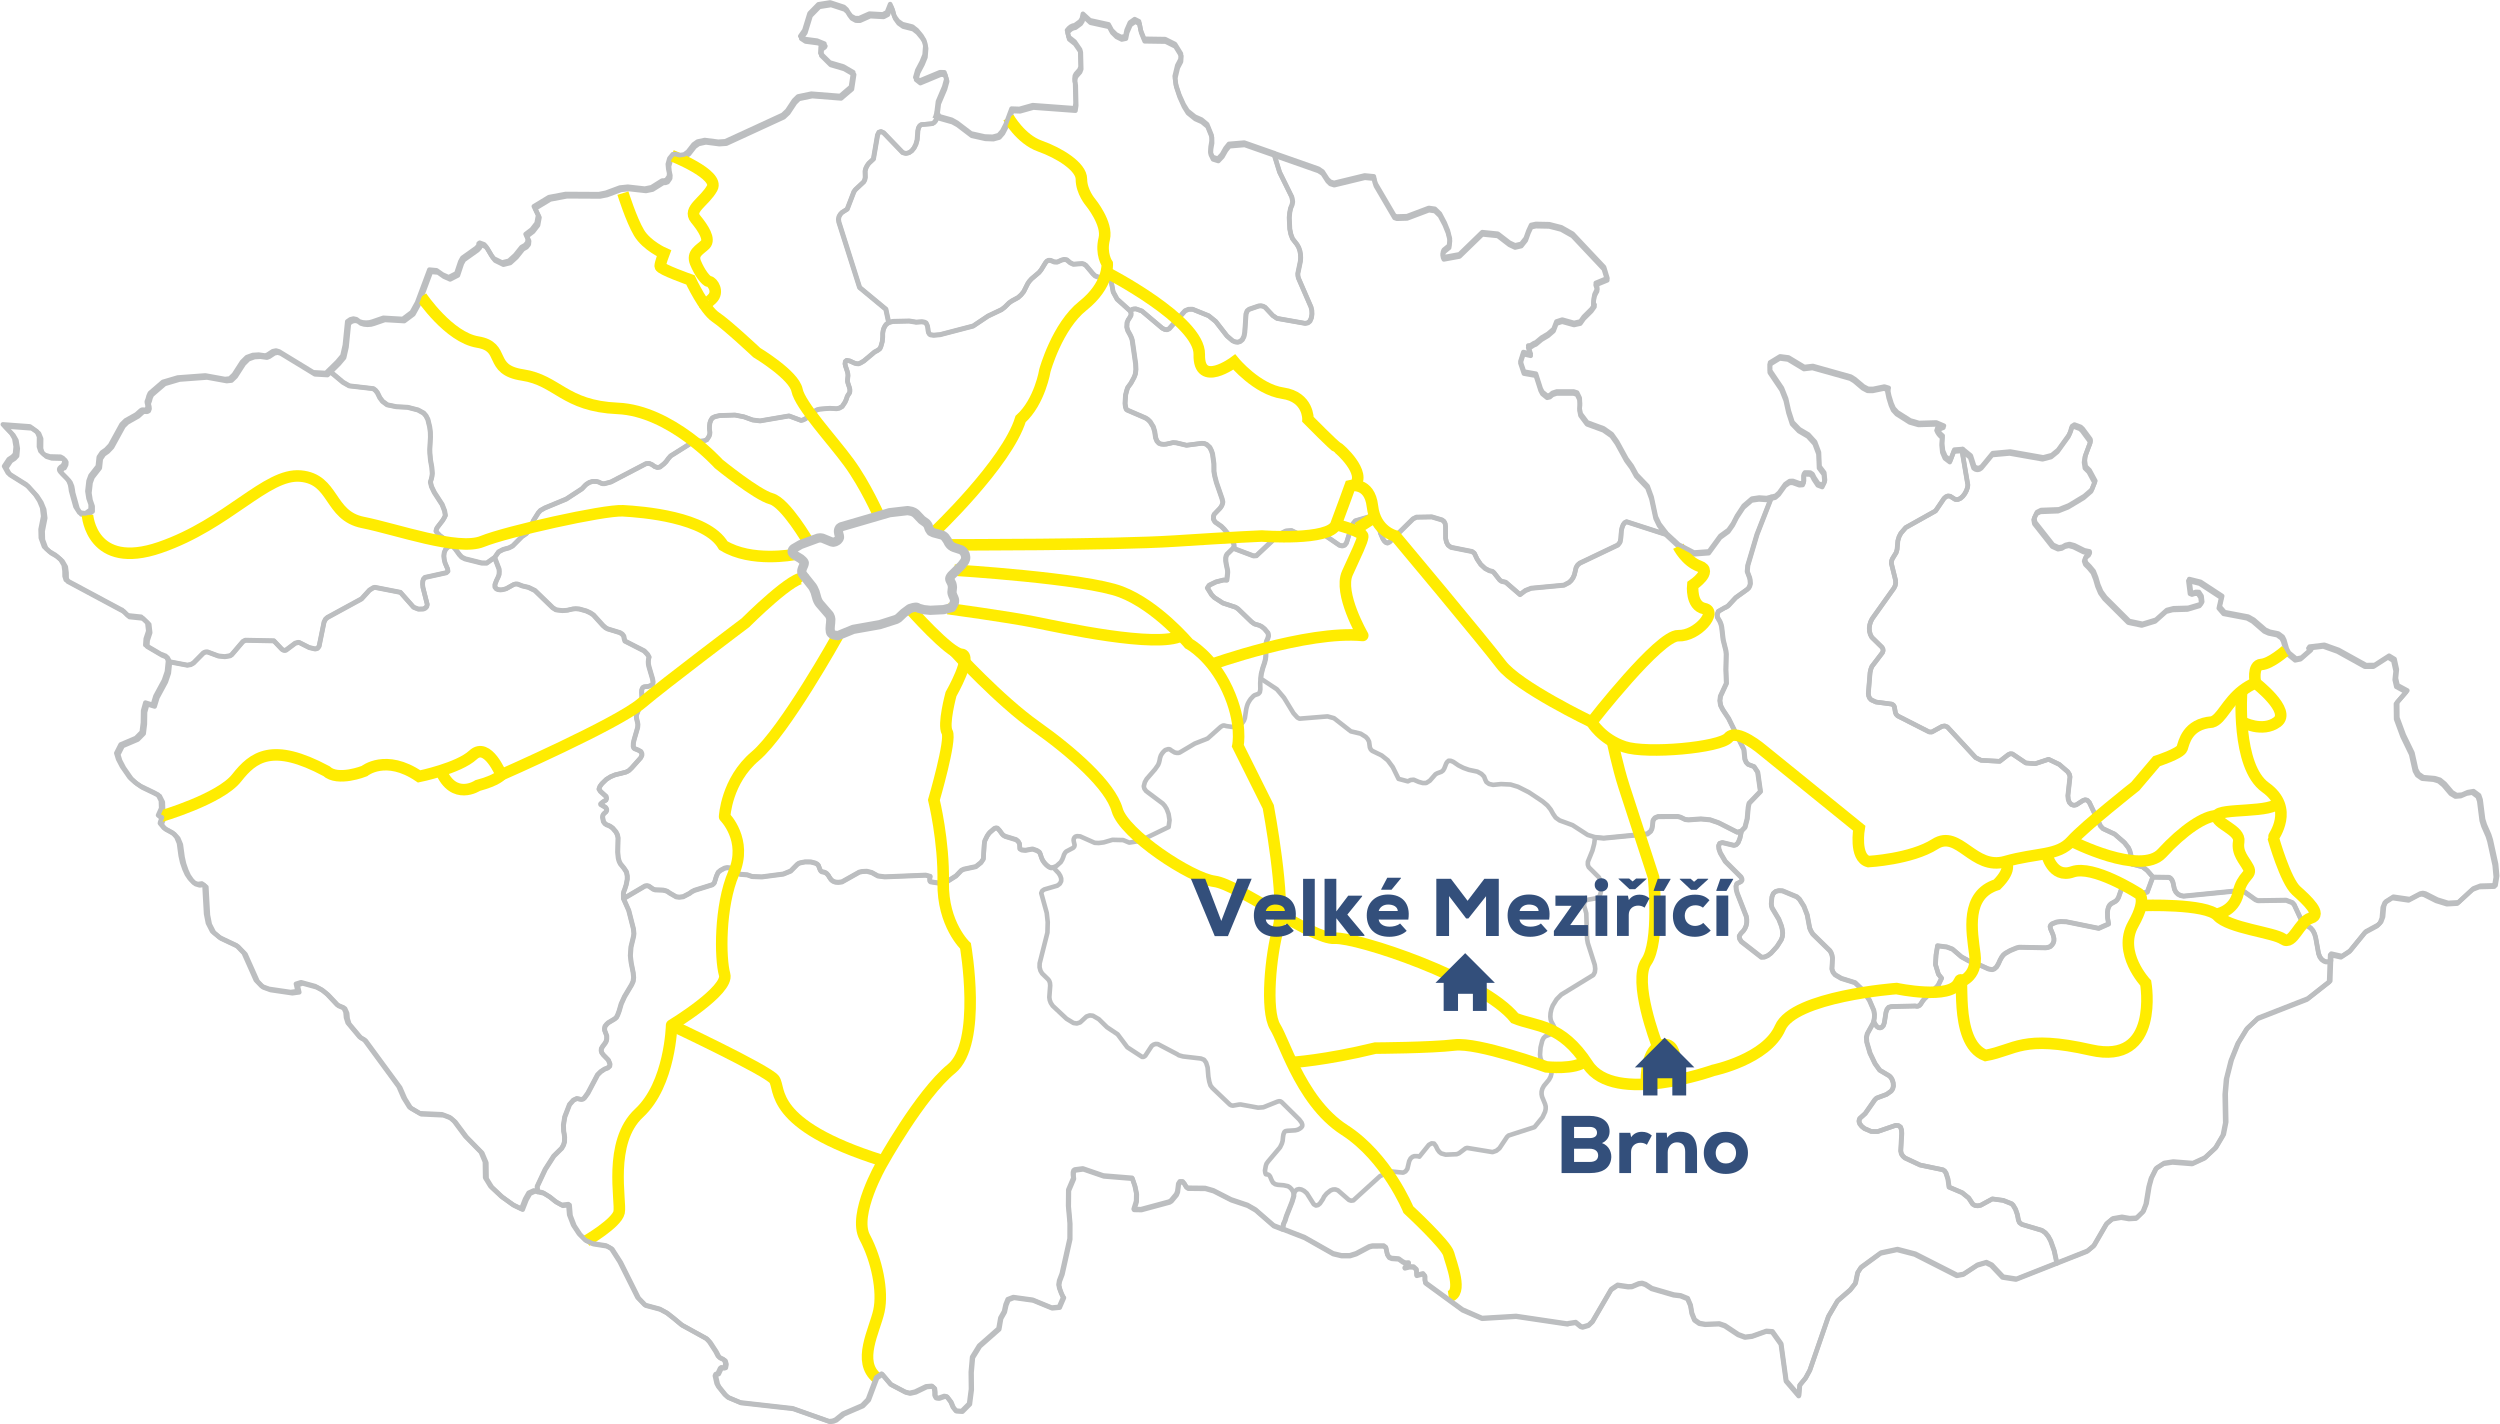 <?xml version="1.0" encoding="utf-8"?>
<!-- Generator: Adobe Illustrator 16.0.0, SVG Export Plug-In . SVG Version: 6.00 Build 0)  -->
<!DOCTYPE svg PUBLIC "-//W3C//DTD SVG 1.1//EN" "http://www.w3.org/Graphics/SVG/1.1/DTD/svg11.dtd">
<svg version="1.1" id="Vrstva_1" xmlns="http://www.w3.org/2000/svg" xmlns:xlink="http://www.w3.org/1999/xlink" x="0px" y="0px"
	 width="1083px" height="617px" viewBox="0 0 1083 617" enable-background="new 0 0 1083 617" xml:space="preserve">
<g>
	<polygon fill="none" stroke="#BCBEC0" stroke-width="2" stroke-linejoin="round" stroke-miterlimit="10" points="372.54,8.977 
		377.007,6.994 382.794,7.32 384.605,6.376 385.99,2.87 386.915,5.02 387.262,6.545 387.805,8.066 389.305,10.142 391.281,11.532 
		395.583,12.617 397.546,14.162 399.477,16.506 400.693,18.507 401.189,20.982 400.893,24.79 399.656,27.837 397.745,31.471 
		396.87,34.558 398.699,36.01 407.52,32.334 409.449,32.375 410.305,35.236 409.383,38.595 406.68,44.957 406.119,49.475 
		406.023,50.148 405.582,51.622 405.162,52.41 404.578,53.098 403.798,53.584 398.986,54.005 398.332,54.506 397.836,55.366 
		397.527,56.667 397.23,60.572 396.71,62.466 395.902,64.093 394.875,65.365 393.68,66.189 392.37,66.486 391.006,66.163 
		382.682,57.518 381.57,57.005 380.682,57.27 380.072,58.499 378.279,68.908 376.26,70.799 375.564,71.771 374.998,72.895 
		374.671,74.155 374.757,76.82 374.538,77.89 374.102,78.783 370.503,82.145 369.833,83.051 366.913,90.645 364.672,92.058 
		363.934,92.855 363.379,93.828 363.137,94.979 363.326,96.306 372.297,124.579 383.663,133.986 384.896,139.74 383.809,140.504 
		383.215,141.396 382.747,142.369 382.521,143.229 382.35,144.376 382.35,145.909 382.15,147.949 381.607,149.893 381.359,150.52 
		381.113,151.017 380.1,151.77 378.805,152.46 374.156,156.35 372.773,157.163 371.834,157.564 370.993,157.488 370.15,157.263 
		368.043,156.296 366.756,156.063 366.163,156.554 366.012,157.55 366.236,158.558 366.977,160.773 367.225,161.73 367.299,162.711 
		367.127,164.313 367.104,165.169 367.299,165.976 367.893,167.754 368.113,168.593 368.113,169.523 367.969,170.132 
		367.201,171.283 366.928,171.859 366.584,172.907 366.039,174.164 364.775,176.061 363.52,176.751 362.279,177.016 
		359.475,176.823 354.979,177.197 353.738,177.558 352.404,178.43 348.96,181.314 347.801,181.883 346.982,182.08 341.783,180.128 
		329.213,182.284 325.999,181.883 322.255,180.523 318.352,179.751 311.689,179.971 309.764,180.425 308.523,181.006 
		307.859,182.08 307.486,183.162 307.311,184.542 307.281,185.601 307.486,187.189 307.439,188.025 307.116,188.956 
		306.167,190.427 304.934,190.931 303.598,191.059 301.447,190.916 299.936,191.523 290.484,197.468 289.521,198.563 
		288.521,199.931 287.605,200.877 285.827,202.289 284.715,202.469 283.503,202.02 282.465,201.245 281.18,200.691 279.818,200.806 
		264.622,208.742 261.816,209.489 261.025,209.489 260.359,209.27 259.372,208.781 258.378,208.523 256.623,208.499 
		255.264,208.947 254.104,209.658 253.561,210.123 252.066,211.691 245.246,216.154 235.91,220.031 234.053,221.101 
		233.162,222.105 231.034,225.495 229.501,229.18 227.969,231.107 226.111,232.367 222.023,236.479 220.441,237.29 217.969,237.969 
		215.956,239.01 214.303,241.387 210.913,243.813 208.707,243.794 201.537,241.99 200.075,241.254 199.061,240.166 197.324,237.753 
		195.842,236.093 193.982,234.396 190.643,231.996 189.453,230.775 188.958,229.989 189.229,228.986 189.527,228.439 
		191.836,225.423 192.477,224.38 193.02,223.262 192.672,221.232 191.611,218.504 188.241,213.289 187.027,210.767 186.533,208.757 
		186.902,207.589 187.203,206.359 187.352,205.045 187.152,202.469 186.583,199.286 186.313,196.344 186.264,194.681 
		186.557,189.271 186.51,187.152 186.238,184.997 185.447,181.691 184.63,180.078 183.619,178.898 181.161,177.546 176.661,176.384 
		171.809,176.138 167.827,175.311 165.796,173.796 164.635,172.243 163.59,170.105 162.771,169.05 161.809,168.309 151.391,167.096 
		148.67,165.542 143.318,161.066 146.799,157.63 149.059,154.951 150.096,150.385 151.133,140.166 152.453,139.248 153.787,138.924 
		155.105,139.208 156.342,140.14 157.744,140.555 159.227,140.685 160.727,140.57 162.18,140.166 162.193,140.166 162.227,140.14 
		166.727,138.586 175.135,139.079 179.057,136.137 181.348,131.979 186.657,117.748 189.755,118.033 192.344,119.85 
		194.997,121.031 198.344,119.316 200.042,114.23 200.932,112.631 206.917,108.374 207.872,107.334 207.971,106.424 
		208.417,106.113 210.361,106.828 211.219,107.802 213.46,111.582 214.516,112.905 218.076,114.66 221.043,113.918 223.747,111.452 
		226.516,107.984 228.1,107.088 229.053,105.905 229.202,104.384 228.279,102.372 230.934,100.355 233.059,97.602 233.688,94.207 
		231.84,90.344 238.368,86.387 245.604,85.02 259.93,85.1 263.003,84.486 269.068,82.236 272.514,81.883 279.833,82.705 
		282.703,82.118 287.318,79.227 288.29,79.201 289.213,78.877 290.301,77.313 290.385,75.984 290.004,74.214 289.807,72.077 
		290.48,69.628 291.949,67.816 293.301,67.763 294.852,68.232 296.861,67.932 298.495,66.708 300.936,63.578 302.648,62.354 
		305.764,61.674 311.598,62.43 314.663,62.223 339.523,50.78 341.469,48.954 344.387,44.54 346.117,42.829 351.854,41.628 
		364.363,42.622 369.045,38.637 370.002,32.334 365.748,29.865 359.863,28.124 355.793,24.084 355.941,21.428 357.293,20.484 
		357.54,19.975 354.357,18.679 348.969,17.971 347.104,16.741 348.887,14.162 351.127,6.869 354.951,2.961 360.029,2.156 
		365.962,4.104 367.165,5.203 368.007,6.611 369.045,7.993 370.775,8.938 	"/>
	<polygon fill="none" stroke="#BCBEC0" stroke-width="2" stroke-linecap="round" stroke-linejoin="round" points="141.877,162.465 
		143.16,161.195 148.512,165.666 151.23,167.221 161.645,168.434 162.608,169.174 163.426,170.229 164.469,172.363 165.631,173.914 
		167.66,175.43 171.642,176.256 176.494,176.502 180.991,177.661 183.448,179.014 184.461,180.193 185.274,181.807 186.069,185.105 
		186.34,187.26 186.387,189.38 186.094,194.787 186.141,196.45 186.41,199.389 186.982,202.569 187.178,205.144 187.03,206.455 
		186.733,207.687 186.363,208.852 186.855,210.858 188.067,213.381 191.438,218.592 192.5,221.317 192.846,223.348 192.305,224.465 
		191.664,225.506 189.354,228.521 189.058,229.067 188.789,230.069 189.28,230.854 190.469,232.072 193.811,234.475 195.67,236.169 
		194.029,236.902 192.965,237.975 192.398,239.301 192.238,240.782 192.394,242.329 192.778,243.852 193.891,246.447 
		194.002,247.366 193.301,248.036 184.047,250.078 183.432,250.729 183.11,251.719 183.037,252.969 183.17,254.413 185.045,261.771 
		184.807,262.693 184.205,263.339 183.334,263.734 181.182,263.787 179.123,262.979 173.426,256.529 162.424,254.374 
		161.689,254.534 160.021,255.572 156.588,259.353 141.82,267.406 140.973,268.153 140.342,269.413 138.195,279.885 
		137.508,280.753 136.494,281.049 133.92,280.439 129.646,278.275 129.111,278.212 127.85,278.563 123.879,281.532 123.295,281.672 
		122.703,281.544 122.104,281.192 118.623,277.528 106.244,277.278 105.186,277.848 100.371,283.504 99.614,283.999 97.338,284.381 
		94.549,284.082 89.846,282.333 88.963,282.371 88.115,282.758 83.793,287.123 82.61,287.797 81.102,288.064 73.557,286.633 
		72.566,284.844 70.293,283.96 63.768,280.121 63.948,277.437 65.051,274.096 64.64,270.473 61.953,267.91 56.086,267.297 
		53.649,264.887 53.483,264.887 29.357,251.944 28.849,250.363 28.815,248.108 28.483,245.567 27.066,243.115 24.76,241.114 
		22.207,239.639 19.948,237.571 18.564,233.811 18.467,230.083 19.586,224.43 19.125,220.689 17.906,217.73 16.109,214.952 
		12.203,210.653 4.326,205.725 2.68,202.762 4.672,199.75 6.32,198.668 7.392,197.51 7.688,194.313 7.094,190.755 5.811,188.538 
		2.135,184.693 6.151,184.992 13.803,185.56 16.865,187.737 17.805,190.047 17.758,194.324 18.383,196.271 20.162,197.842 
		22.486,198.564 27.066,198.68 28.205,199.312 28.732,200.212 28.649,201.36 27.94,202.762 27.694,202.801 27.479,202.877 
		27.266,203.021 27.066,203.2 26.64,203.678 26.491,204.18 26.654,204.734 27.066,205.313 29.854,208.131 30.545,209.07 
		31.205,210.692 31.483,212.146 31.649,213.435 33.56,220.288 35.174,222.809 37.894,223.154 40.119,221.536 40.119,219.324 
		39.197,216.662 38.717,213.573 39.213,209.148 40.068,206.807 43.217,202.762 43.645,198.807 44.948,196.862 46.728,195.614 
		48.539,193.705 53.483,184.693 55.197,182.991 59.877,180.359 61.772,178.657 62.351,178.322 63.782,178.372 64.426,178.026 
		64.772,177.11 64.672,176.128 64.459,175.289 64.426,174.774 64.853,173.65 65.185,172.385 65.744,171.146 66.93,170.113 
		71.348,166.316 77.774,164.415 89.705,163.524 98.225,165.073 100.299,164.842 102.082,163.123 105.606,157.646 107.651,155.613 
		110.254,154.671 112.808,154.518 115.658,154.917 116.648,154.528 118.891,153.04 120.322,152.744 121.656,153.146 
		136.422,162.153 	"/>
	<polygon fill="none" stroke="#BCBEC0" stroke-width="2" stroke-linecap="round" stroke-linejoin="round" points="578.002,80.22 
		591.254,77.004 595.211,77.383 595.555,79.1 596.068,80.639 604.125,94.389 605.148,94.752 609.566,94.622 619.01,91.059 
		621.646,91.436 623.789,93.516 625.867,97.468 627.252,100.874 628.123,104.343 627.762,107.331 625.471,109.201 625.158,110.018 
		625.025,110.824 625.141,111.615 625.471,112.367 632.244,111.122 642.135,101.524 648.861,102.211 653.902,106.083 
		656.326,107.227 659.012,106.602 660.955,104.146 662.111,100.94 663.279,98.416 665.34,97.975 671.127,98.093 676.336,99.432 
		681.23,102.211 694.811,116.641 696.264,121.427 691.25,123.488 691.861,125.382 691.861,126.212 691.416,126.911 690.723,128.365 
		690.477,129.633 690.264,131.566 690.277,133.042 690.723,132.9 689.355,134.819 686.078,138.071 684.578,140.182 681.842,140.788 
		676.73,139.366 674.225,140.182 672.988,143.418 670.6,145.479 667.799,147.148 665.34,149.205 664.469,149.555 663.002,150.486 
		662.029,150.577 662.803,153.359 663.1,154.123 659.918,153.396 658.668,157.369 660.168,161.843 665.34,162.759 667.4,169.21 
		668.16,170.657 670.205,172.309 671.373,172.05 672.512,171.057 674.373,170.449 681.643,170.449 683.158,170.926 684.281,173.253 
		684.396,175.577 684.264,177.85 684.676,180.031 687.51,183.813 694.615,186.419 698.158,188.909 700.449,192.146 704.506,199.546 
		706.811,202.689 708.84,206.359 713.668,211.407 715.396,216.117 717.211,224.608 718.711,227.721 721.512,231.396 704.629,225.94 
		703.799,226.364 703.15,227.227 702.67,228.434 702.344,229.906 702.104,233.285 701.764,234.83 700.828,236.021 684.334,243.893 
		683.422,244.675 682.754,245.764 682.01,248.882 681.414,250.248 680.623,251.375 679.678,252.268 677.488,253.42 663.238,254.757 
		660.764,255.764 658.447,257.505 652.268,252.163 650.43,251.723 649.672,251.195 647.15,247.995 646.539,247.468 645.143,247.139 
		643.334,246.184 641.443,244.447 639.859,242.096 638.674,239.588 637.711,238.854 628.545,237.018 627.287,236.078 
		626.564,234.744 626.23,233.149 626.191,228.102 626.025,226.766 625.557,225.826 624.674,225.168 620.25,223.84 613.598,223.959 
		612.1,224.706 601.943,234.708 601.037,235.153 600.367,234.943 599.709,234.354 599.082,233.432 597.965,230.827 596.488,224.409 
		595.875,223.579 595.043,223.233 587.117,225.563 586.113,226.773 585.377,228.35 583.27,235.106 582.496,236.084 581.473,236.416 
		580.244,236.141 573.758,231.699 572.928,231.424 568.047,232.879 565.699,232.85 559.475,229.768 557.049,229.959 
		553.965,231.503 544.254,240.65 543.027,240.744 534.233,237.427 534.705,236.727 534.607,235.701 533.984,234.145 
		531.889,231.016 530.354,229.158 529.131,227.949 526.586,226.176 526.141,225.598 525.75,224.813 525.797,223.526 
		526.043,222.782 528.639,220.081 529.31,219.091 529.506,218.602 529.701,218.035 529.801,217.416 529.481,216.026 
		527.029,208.947 526.338,206.293 525.969,204.244 525.944,200.871 525.353,196.605 524.883,195.194 524.164,193.744 
		522.853,192.543 521.782,192.084 520.621,192.004 514.092,192.852 509.734,191.809 508.276,191.693 505.332,192.352 
		504.211,192.443 503.053,192.333 502.133,191.975 501.271,191.023 500.726,189.695 500.28,186.831 499.688,184.863 
		498.328,182.651 497.34,181.694 496.35,181.038 488.455,177.629 488.035,177.318 487.69,176.391 487.465,174.736 487.69,171.057 
		488.209,169.047 488.631,167.837 490.014,165.951 491.373,163.444 491.916,162.035 492.164,159.982 492.039,157.53 490.58,147.417 
		490.258,146.335 489.738,145.176 488.653,143.199 488.232,141.704 488.33,139.723 488.873,138.417 489,138.289 489.52,137.492 
		490.014,136.606 490.063,135.672 489.738,134.714 490.109,134.373 490.584,134.102 491.269,133.903 492.176,133.878 
		494.723,134.78 503.539,142.225 504.621,142.783 505.617,142.9 506.545,142.488 513.446,134.691 515,134.044 516.717,134.03 
		523.668,136.85 526.721,139.316 531.602,145.6 533.981,147.655 535.144,148.176 536.252,148.301 537.293,147.984 538.244,147.186 
		538.936,145.85 539.297,144.074 539.842,136.087 540.344,134.747 541.232,134.03 545.342,132.618 546.285,132.541 547.203,132.704 
		548.107,133.18 551.445,136.754 553.26,137.988 565.475,140.152 566.631,139.917 567.535,139.176 568.145,137.788 568.402,136.108 
		568.34,134.557 568.002,133.093 562.535,120.505 562.334,119.542 562.283,118.549 563.408,113.192 563.506,111.662 
		563.434,110.145 563.162,108.671 562.678,107.271 561.951,105.985 559.986,103.456 559.27,101.541 558.801,99.274 558.576,94.379 
		558.779,92.111 559.186,90.19 559.773,88.807 560.059,87.386 559.688,85.4 554.389,74.639 552.133,67.384 571.229,74.086 
		573.043,75.299 575.15,78.542 576.32,79.688 	"/>
	<polygon fill="none" stroke="#BCBEC0" stroke-width="2" stroke-linecap="round" stroke-linejoin="round" points="754.316,360.231 
		753.676,363.222 752.926,365.075 752.063,366.021 751.09,366.288 746.023,365.069 744.893,365.433 744.447,366.413 744.58,367.843 
		745.182,369.567 747.35,373.239 754.156,380.022 754.533,380.81 754.541,381.481 754.117,382.005 752.32,382.888 751.975,383.901 
		752.061,385.282 752.473,386.933 756.434,397.071 756.637,398.462 756.623,399.79 756.377,401.05 755.887,402.249 755.131,403.378 
		754.1,404.444 753.396,405.538 753.525,406.729 754.301,407.985 762.979,414.731 764.34,414.667 765.756,414.038 767.164,412.976 
		769.738,410.122 771.596,407.204 772.068,405.823 772.191,404.317 772.031,402.743 771.652,401.169 770.523,398.282 
		767.615,393.405 767.375,392.554 767.271,391.507 767.559,388.573 768.152,387.099 769.178,386.243 770.529,385.901 772.1,385.981 
		778.326,388.573 779.459,389.585 781.408,392.687 782.832,396.399 783.904,402.118 784.445,403.368 785.244,404.681 
		792.654,411.909 793.188,412.804 793.572,413.86 793.783,415.099 793.543,419.884 794.029,421.245 794.936,422.347 
		797.592,423.907 803.561,425.769 806.803,428.901 809.797,433.364 811.697,437.786 811.973,439.565 811.91,440.962 
		811.736,442.112 811.611,442.548 811.455,443.085 808.834,447.815 808.457,449.396 808.604,451.444 810.012,456.228 
		812.178,460.755 814.217,463.61 818.404,466.097 819.076,466.794 819.633,467.763 820.051,469.097 820.15,470.517 819.826,471.704 
		819.166,472.679 817.176,474.103 812.854,475.71 812.08,476.46 807.947,482.382 805.514,484.577 805.223,485.722 805.572,486.868 
		806.424,487.946 807.627,488.901 810.547,490.165 813.318,490.2 821.096,487.526 822.293,487.604 823.197,488.218 823.639,489.435 
		823.746,491.083 823.324,498.64 823.639,499.925 824.281,500.864 825.154,501.636 831.715,504.716 841.588,506.769 
		842.346,507.288 842.953,508.233 843.773,510.786 844.277,514.286 849.928,516.69 852.779,518.997 854.506,521.642 
		855.535,522.253 856.715,522.382 857.963,522.146 863.029,519.392 867.732,520.026 871.4,521.499 872.002,522.101 873.045,523.849 
		873.84,526.112 874.336,528.632 874.822,529.706 875.844,530.444 884.486,533.017 886,534.089 887.242,535.626 888.287,537.554 
		889.816,541.847 890.998,547.323 873.301,554.308 867.463,553.394 862.584,548.222 860.26,547.095 856.469,548.21 853.543,550.134 
		850.432,552.179 847.664,552.704 829.465,543.452 821.795,541.448 814.656,542.974 806.082,549.239 804.633,551.491 
		803.693,556.06 801.402,558.974 795.912,563.741 791.99,570.44 783.926,593.749 782.098,597.11 779.574,600.196 779.176,604.776 
		773.672,598.354 771.463,582.37 767.686,577.052 765.066,576.849 758.932,579.038 755.867,579.411 752.932,578.312 747.16,574.478 
		744.721,573.64 738.654,573.892 736.113,573.44 734.021,571.964 732.867,569.103 732.271,565.628 731.021,562.714 727.971,561.476 
		725.018,561.126 715.49,558.349 712.768,556.597 711.301,556.095 709.834,556.296 706.949,557.524 705.301,557.599 
		700.699,556.923 697.93,558.776 689.834,572.679 688.088,574.315 685.584,575.054 684.691,574.765 682.58,573.042 679.27,573.542 
		679.084,573.702 656.779,570.39 642.039,571.28 633.582,567.603 617.541,555.896 617.311,554.696 617.311,553.019 616.469,551.978 
		613.764,552.679 613.602,550.126 612.412,549.038 610.615,548.962 608.605,549.437 610.236,547.269 608.902,547.358 
		607.713,546.819 605.967,545.544 602.918,545.319 601.828,544.853 601.037,543.614 600.395,540.632 599.473,539.929 
		594.59,539.944 593.205,540.282 587.533,543.288 584.848,544.14 581.172,544.14 577.594,543.288 565.213,536.284 555.715,532.585 
		555.725,532.524 556.121,530.226 556.789,528.771 557.379,526.829 559.813,520.677 560.58,518.14 560.58,517.142 561.027,516.032 
		561.758,515.36 562.699,515.116 563.787,515.3 564.949,515.905 566.119,516.927 569.131,521.702 570.061,522.228 570.965,522.036 
		571.799,521.347 573.09,519.442 573.596,518.386 574.697,517.044 576.369,515.718 577.381,515.312 578.463,515.251 
		579.578,515.653 584.365,519.827 585.293,520.138 586.283,520.003 597.82,509.503 602.309,507.45 607.836,507.987 608.869,507.45 
		609.656,506.403 610.465,502.991 611.084,501.837 611.863,501.157 612.703,500.841 614.209,500.87 614.869,501.067 
		618.988,495.944 620.17,495.296 621.227,495.394 622.047,496.505 622.75,497.97 623.518,499.001 624.352,499.665 626.264,500.202 
		631.041,500.003 632.031,499.603 634.869,497.462 635.58,497.276 646.584,499.087 648.238,498.505 649.566,497.421 
		652.867,492.491 653.516,491.901 664.74,488.282 668.221,484.007 669.328,481.618 669.588,480.44 669.596,479.308 669.309,478.243 
		668.023,475.11 667.811,474.013 667.826,472.876 668.131,471.685 668.799,470.429 671.033,467.731 671.744,466.397 672.08,465.126 
		672.074,463.952 671.756,462.909 671.17,462.021 670.338,461.331 668.35,460.317 667.691,459.419 667.299,458.243 667.139,456.858 
		667.369,453.784 668.109,450.794 668.682,449.659 669.457,448.921 672.82,447.573 673.311,447.048 673.494,446.212 
		673.391,445.296 673.129,444.552 672.002,442.489 671.727,441.573 671.602,440.399 671.697,438.878 672.053,437.206 
		672.641,435.636 674.314,432.917 676.328,430.882 690.244,422.362 690.877,421.167 691.049,419.694 690.854,418.003 
		687.848,408.583 687.531,406.819 687.172,395.634 686.248,392.349 686.309,391.206 686.748,390.386 687.477,389.841 
		692.25,388.981 692.885,388.214 693.342,387.079 693.607,385.696 693.68,384.181 693.547,382.659 693.199,381.245 692.637,380.052 
		688.248,375.679 687.84,374.61 687.865,373.325 689.852,368.421 690.596,365.577 690.951,362.851 694.795,363.196 713.701,361.351 
		715.113,360.183 715.631,359.175 715.928,357.569 716.123,355.503 716.941,354.423 718.326,353.845 726.844,353.812 
		728.053,354.128 730.039,355.093 731.498,355.265 736.875,354.878 740.857,355.249 744.59,356.554 752.584,360.614 	"/>
	<polygon fill="none" stroke="#BCBEC0" stroke-width="2" stroke-linecap="round" stroke-linejoin="round" points="762.531,342.853 
		757.609,347.958 757.238,349.714 756.795,354.649 755.83,358.362 754.238,360.024 752.508,360.407 744.516,356.351 
		740.783,355.044 736.803,354.673 731.428,355.062 729.967,354.89 727.982,353.927 726.771,353.612 718.258,353.644 
		716.873,354.222 716.059,355.298 715.859,357.362 715.563,358.972 715.045,359.978 713.637,361.146 694.73,362.987 
		690.889,362.642 687.773,361.685 681.24,357.458 675.625,355.407 673.918,354.185 672.797,352.563 671.785,350.731 
		670.352,348.938 668.273,347.183 662.281,343.198 657.586,340.829 654.363,339.856 650.258,339.665 646.822,340.005 
		645.084,339.608 643.895,338.757 643.377,337.669 642.906,336.407 641.773,335.253 639.99,334.272 636.32,333.489 633.949,332.647 
		631.797,331.558 629.563,330.03 628.477,329.585 627.514,329.571 626.844,330.183 626.473,330.819 625.709,332.806 
		625.137,333.776 624.398,334.337 622.615,334.987 621.852,335.413 619.395,338.208 617.838,339.19 616.352,339.208 
		614.598,338.718 612.424,337.776 611.037,337.903 609.893,338.481 605.857,337.403 603.344,332.3 601.162,329.351 598.563,327.272 
		594.432,325.257 593.818,324.642 593.43,323.791 593.086,321.304 592.512,320.174 591.658,319.223 589.443,317.832 
		585.168,316.813 577.893,311.118 575.104,310.347 562.945,311.329 562.018,310.833 560.328,308.951 556.219,302.232 
		553.148,298.602 546.244,294.016 546.467,292.036 547.109,289.482 547.9,287.138 548.271,285.693 548.449,284.336 548.553,279.385 
		548.65,278.318 548.846,277.592 549.268,276.703 549.615,275.463 549.393,274.239 547.9,272.46 546.736,271.499 545.627,270.925 
		543.521,270.323 542.238,269.4 536.419,263.79 535.304,263.06 529.885,261.293 526.15,258.871 524.988,257.691 523.158,254.753 
		523.936,253.546 526.885,252.111 530.132,251.29 531.549,251.353 531.848,248.8 531.922,247.929 531.871,247.068 531.275,244.259 
		531.095,243.007 531.095,241.701 531.275,240.871 531.646,240.138 534.27,237.588 543.061,240.906 544.287,240.811 
		554.002,231.668 557.084,230.121 559.51,229.931 565.732,233.011 568.08,233.04 572.963,231.585 573.793,231.861 580.279,236.302 
		581.51,236.578 582.533,236.246 583.307,235.267 585.414,228.517 586.148,226.938 587.154,225.727 595.078,223.4 595.912,223.748 
		596.525,224.575 597.998,230.99 599.119,233.595 599.744,234.514 600.402,235.104 601.072,235.314 601.98,234.874 612.137,224.874 
		613.633,224.124 620.285,224.008 624.709,225.336 625.592,225.992 626.061,226.931 626.227,228.265 626.268,233.314 626.6,234.909 
		627.324,236.24 628.58,237.179 637.75,239.014 638.713,239.749 639.896,242.257 641.479,244.605 643.373,246.343 645.182,247.297 
		646.576,247.626 647.189,248.15 649.713,251.35 650.465,251.88 652.307,252.32 658.486,257.662 660.803,255.918 663.277,254.916 
		677.527,253.577 679.717,252.426 680.662,251.531 681.453,250.404 682.049,249.038 682.791,245.925 683.461,244.833 
		684.373,244.051 700.871,236.186 701.803,234.992 702.143,233.45 702.383,230.07 702.709,228.597 703.189,227.39 703.838,226.531 
		704.668,226.107 721.555,231.559 727.041,236.634 733.732,240.115 740.213,239.64 745.123,232.922 748.668,230.352 
		750.613,227.589 752.344,224.221 755.211,219.875 758.789,216.801 761.953,216.338 765.15,216.558 767.09,216.063 761.049,231.497 
		757.043,244.991 756.818,247.597 757.834,250.277 758.029,251.154 758.154,252.83 757.908,253.804 757.465,254.688 
		756.744,255.375 751.842,258.889 748.58,262.408 747.613,263.06 747.02,263.289 744.295,264.866 743.771,266.2 743.875,267.376 
		744.992,269.286 745.438,270.424 745.732,271.642 746.379,277.171 747.563,281.906 747.713,283.402 747.563,290.079 
		747.787,296.023 745.209,301.579 744.959,303.529 745.289,305.616 746.205,307.415 748.752,311.263 755.361,324.705 
		755.779,328.853 756.373,330.235 757.188,331.114 759.762,332.095 761.344,334.489 	"/>
	<polygon fill="none" stroke="#BCBEC0" stroke-width="2" stroke-linecap="round" stroke-linejoin="round" points="485.949,17.105 
		487.746,16.738 488.273,14.163 488.273,14.136 489.709,10.825 491.766,9.372 493.631,10.314 494.371,14.163 495.871,17.877 
		504.953,18.021 509.203,20.142 511.76,24.287 511.594,26.729 510.209,29.385 509.088,34.034 509.566,37.627 511.048,42.08 
		512.928,46.256 514.625,48.996 517.807,51.554 520.691,52.832 523.113,54.839 525.025,59.574 525.072,62.021 524.629,64.551 
		524.498,66.949 525.518,69.033 527.51,69.662 527.777,69.748 529.541,67.886 531.055,65.203 532.541,63.353 539.181,62.79 
		551.994,67.291 554.25,74.544 559.547,85.299 559.918,87.286 559.633,88.706 559.047,90.09 558.641,92.008 558.434,94.275 
		558.662,99.17 559.127,101.436 559.848,103.351 561.813,105.879 562.535,107.167 563.02,108.562 563.295,110.036 563.363,111.553 
		563.266,113.081 562.145,118.437 562.195,119.43 562.396,120.391 567.863,132.975 568.197,134.439 568.264,135.988 
		568.002,137.669 567.393,139.055 566.49,139.796 565.334,140.031 553.121,137.867 551.309,136.636 547.969,133.061 
		547.064,132.587 546.148,132.424 545.205,132.502 541.096,133.91 540.203,134.629 539.703,135.966 539.16,143.953 538.795,145.726 
		538.104,147.063 537.156,147.859 536.115,148.177 535.004,148.053 533.846,147.531 531.465,145.479 526.584,139.195 
		523.531,136.728 516.58,133.91 514.867,133.927 513.313,134.57 506.41,142.367 505.484,142.775 504.49,142.661 503.406,142.103 
		494.592,134.663 492.045,133.761 491.138,133.785 490.453,133.979 489.976,134.253 489.607,134.597 483.939,129.492 
		482.259,126.391 480.851,119.029 476.721,120.133 475.65,119.898 474.466,119.458 473.498,118.535 470.459,114.919 
		469.621,114.346 468.804,114.111 464.988,114.384 463.678,113.762 462.148,112.479 461.033,112.309 459.871,112.605 
		458.06,113.436 456.748,113.398 455.193,112.752 454.279,112.697 453.512,113.063 452.918,113.786 451.063,116.804 
		450.141,117.951 446.854,120.74 445.836,121.888 445.197,122.867 443.516,126.225 442.377,127.639 441.043,128.831 438.39,130.269 
		437.178,131.111 435.298,132.975 433.89,134.051 428.05,136.83 421.59,141.154 407.291,144.887 404.517,145.127 403.133,144.939 
		402.688,144.617 402.314,144.033 402.115,143.322 402.041,142.512 401.943,141.794 401.822,141.187 401.523,140.455 
		401.203,139.841 400.488,139.477 399.373,139.307 396.928,139.477 393.904,138.984 386.798,139.156 385.066,139.658 
		383.834,133.91 372.471,124.508 363.502,96.253 363.313,94.925 363.559,93.777 364.113,92.803 364.849,92.008 367.09,90.594 
		370.01,83.005 370.677,82.101 374.275,78.742 374.715,77.85 374.931,76.779 374.848,74.118 375.174,72.857 375.738,71.734 
		376.434,70.761 378.453,68.874 380.246,58.47 380.851,57.24 381.742,56.976 382.852,57.49 391.177,66.131 392.539,66.454 
		393.851,66.158 395.045,65.331 396.07,64.062 396.877,62.434 397.398,60.543 397.699,56.638 398.007,55.34 398.498,54.479 
		399.154,53.979 403.966,53.558 404.744,53.072 405.328,52.384 405.75,51.596 406.191,50.123 406.287,49.453 407.061,51.344 
		412.598,52.909 414.871,54.175 420.971,58.818 426.885,60.146 430.347,60.275 432.918,59.574 434.465,57.786 435.982,54.865 
		438.502,48.094 441.9,48.213 447.666,46.594 465.877,47.941 466.205,45.761 466.008,36.986 465.826,36.269 465.729,35.302 
		465.877,33.891 466.322,33.029 467.888,31.253 468.382,29.972 468.201,22.627 465.779,19.081 463.191,17.029 462.515,14.163 
		462.533,14.163 463.257,13.3 464.066,12.629 464.97,12.2 465.877,12.004 468.184,10.314 468.928,9.15 469.371,7.062 472.404,9.857 
		480.478,11.637 481.828,14.136 483.709,15.995 	"/>
	<polygon fill="none" stroke="#BCBEC0" stroke-width="2" stroke-linecap="round" stroke-linejoin="round" points="214.209,241.596 
		216.111,246.568 216.187,247.646 216.111,248.98 215.641,250.202 215,251.51 214.33,253.294 214.356,254.359 214.946,255.129 
		215.738,255.461 216.631,255.58 217.428,255.538 219.16,255.105 222.396,253.294 223.215,253.036 224.127,253.064 226.229,253.884 
		228.859,254.498 231.631,255.848 239.375,263.338 240.783,264.225 243.635,264.583 245.86,264.37 248.014,263.864 249.297,263.756 
		250.877,263.872 253.881,264.717 255.608,265.52 256.996,266.443 261.172,271.055 262.26,271.992 263.16,272.492 268.475,274.117 
		269.488,274.773 270.155,275.68 270.303,276.649 270.653,277.77 279.017,282.047 280.431,283.547 281.101,284.734 280.852,285.602 
		280.754,286.678 280.805,287.729 281.076,288.982 282.633,294.28 282.809,295.483 282.73,296.141 282.56,296.579 282.162,296.837 
		281.498,297.149 280.633,297.412 279.09,297.564 278.619,297.689 278.272,298.05 277.926,298.874 277.877,299.945 277.977,302.079 
		277.926,303.191 277.78,304.152 277.608,304.827 275.604,309.872 275.604,310.564 275.703,311.432 276.072,312.9 276.244,313.955 
		276.146,315.197 274.566,320.663 274.293,321.911 274.244,323.379 274.465,324.018 274.86,324.372 276.42,325.001 277.556,325.661 
		277.953,326.505 277.977,327.257 277.457,328.343 273.5,332.784 272.267,333.935 271.045,334.544 266.373,335.712 264.369,336.552 
		262.563,337.692 260.681,339.522 259.814,340.687 259.395,341.853 260.035,342.872 262.459,345.063 262.666,345.946 
		262.41,346.665 261.125,347.419 260.162,348.235 260.186,348.563 262.246,349.825 262.641,350.466 262.742,351.075 
		262.459,351.724 261.521,352.536 261.099,353.173 260.951,354.05 261.321,355.946 261.965,356.837 262.765,357.386 
		263.479,357.626 264.271,358.021 265.334,358.78 266.746,360.44 267.362,361.659 267.66,363.03 267.512,369.122 267.733,371.651 
		268.127,373.124 268.674,374.253 270.207,376.136 271.293,377.8 271.646,379.515 271.646,380.948 271.178,383.337 270.487,385.485 
		270.183,386.169 269.983,387.022 270.008,389.265 272.267,394.319 274.293,402.265 274.517,404.354 274.365,405.577 
		273.256,410.183 272.983,413.96 273.33,416.983 274.193,421.298 274.392,423.386 274.193,425.032 273.526,426.536 270.453,431.69 
		269.021,434.837 268.127,437.915 267.484,439.634 266.941,440.696 266.178,441.351 263.405,443.021 262.765,443.612 
		261.998,444.579 261.801,445.534 261.849,446.331 262.742,448.667 262.742,450.017 262.539,450.97 262.047,451.878 
		261.027,453.214 260.455,454.169 260.357,455.116 260.58,455.972 261.224,456.87 263.455,459.165 264.149,460.88 264.024,461.796 
		263.16,462.604 261.863,463.075 260.209,464.155 258.777,465.56 254.57,473.534 253.029,475.642 252.412,476.095 251.719,476.235 
		249.791,475.843 248.31,476.552 246.629,478.458 244.574,483.774 244,487.304 244.08,489.935 244.344,491.341 244.494,492.552 
		244.443,494.646 243.981,496.085 243.231,497.38 239.795,500.784 236.086,506.571 232.619,513.97 232.813,516.243 232.824,516.313 
		232.82,516.313 231.791,516.093 229.584,517.11 228.067,519.784 226.42,524.013 222.693,522.218 217.65,518.591 213.07,514.284 
		210.778,510.554 210.678,503.731 208.899,499.493 202.125,492.577 197.278,486.071 195.334,484.384 192.137,483.151 
		182.494,482.698 177.979,480.052 175.441,475.958 173.349,471.159 158.414,450.813 156.436,449.69 156.403,449.663 
		156.403,449.651 151.311,443.577 150.586,441.304 150.371,438.94 149.48,436.942 146.711,435.792 142.229,431.028 139.92,429.155 
		137.219,427.702 131.121,426.019 128.928,426.714 129.637,429.864 126.653,430.271 117.26,428.892 114.094,427.737 111.574,425.12 
		106.347,413.386 103.133,410.058 95.781,406.585 92.668,403.985 90.854,400.438 90.063,396.456 89.604,388.401 89.387,384.263 
		88.201,383.298 86.521,383.538 84.724,382.993 82.992,381.179 81.742,379.339 80.733,377.14 79.713,374.192 79.07,371.308 
		78.33,365.856 77.209,363.185 75.527,361.329 71.719,359.231 70.088,357.247 70.203,356.647 70.959,354.712 69.69,354.089 
		69.278,353.757 70.631,350.743 70.515,347.47 69.199,344.862 66.986,343.702 61.681,341.153 59.24,339.483 56.951,337.409 
		53.655,332.653 52.006,329.491 51.215,326.89 53.094,323.175 59.688,320.367 62.226,317.791 62.735,313.73 62.818,308.544 
		63.791,305.059 66.986,306.039 68.158,302.221 71.834,295.406 73.121,291.62 73.615,286.809 81.164,288.241 82.668,287.975 
		83.854,287.298 88.178,282.928 89.024,282.545 89.908,282.504 94.61,284.256 97.399,284.557 99.676,284.173 100.436,283.678 
		105.25,278.016 106.309,277.447 118.691,277.696 122.172,281.363 122.771,281.715 123.363,281.843 123.947,281.703 127.916,278.73 
		129.183,278.383 129.717,278.443 133.992,280.61 136.564,281.22 137.578,280.924 138.267,280.052 140.412,269.573 141.043,268.316 
		141.892,267.566 156.662,259.505 160.094,255.723 161.764,254.682 162.498,254.525 173.502,256.684 179.203,263.134 
		181.26,263.943 183.41,263.891 184.285,263.495 184.887,262.846 185.123,261.927 183.25,254.564 183.117,253.117 183.19,251.863 
		183.508,250.872 184.127,250.223 193.379,248.182 194.086,247.508 193.973,246.592 192.857,243.992 192.473,242.468 
		192.318,240.917 192.479,239.436 193.047,238.11 194.108,237.034 195.748,236.302 197.23,237.962 198.967,240.375 199.981,241.463 
		201.443,242.201 208.611,244.003 210.82,244.025 	"/>
	<polygon fill="none" stroke="#BCBEC0" stroke-width="2" stroke-linecap="round" stroke-linejoin="round" points="444.23,368.45 
		447.295,367.89 449.225,368.577 450.287,369.263 450.669,370.062 451.164,371.622 451.656,372.72 452.322,373.724 453.139,374.626 
		453.882,375.286 454.598,375.743 455.341,376.036 456.378,375.886 458.648,378.315 459.309,379.413 459.708,380.571 
		459.699,381.728 459.13,382.821 458.033,383.665 452.395,385.304 451.475,385.931 451.072,386.901 453.447,395.483 
		453.876,399.479 453.746,403.993 450.378,417.306 450.344,419.03 450.752,420.534 451.452,421.712 454.09,424.28 454.538,424.925 
		454.837,425.778 454.941,426.958 454.57,432.007 454.738,433.218 455.193,434.446 456.029,435.716 462.014,441.321 
		465.038,443.165 466.5,443.368 467.925,442.901 470.665,440.36 472.055,439.872 473.432,440.009 476.001,441.499 479.566,444.997 
		484.152,448.056 488.357,453.673 494.768,457.856 495.46,457.829 496.139,457.347 498.93,453.091 499.732,452.519 500.619,452.243 
		501.611,452.302 509.995,456.702 510.662,457.144 512.477,457.647 520.241,458.558 521.609,459.097 522.5,460.364 523.143,462.429 
		523.466,466.397 523.859,468.565 524.379,470.218 525.171,471.267 532.745,478.481 533.338,478.823 534.082,478.974 
		536.753,478.497 537.471,478.464 544.998,479.843 547.271,479.679 553.461,477.198 554.131,477.048 554.674,477.087 
		555.268,477.485 562.844,484.979 563.857,486.327 564.154,487.194 564.127,487.849 563.709,488.429 563.041,488.942 
		562.225,489.38 561.137,489.649 557.615,489.876 556.775,490.036 556.355,490.446 555.984,491.423 555.809,492.493 
		555.637,494.235 555.291,495.421 554.5,497.046 549.309,503.19 548.633,504.161 548.334,505.103 547.988,507.052 548.119,508.044 
		548.334,508.657 548.633,508.765 549.133,508.765 549.678,508.993 550.174,509.589 550.865,511.233 551.461,512.319 
		552.447,513.007 553.559,513.257 556.082,513.458 557.947,513.86 558.711,514.349 559.43,515.042 560.223,516.29 560.369,517.147 
		560.369,518.147 559.602,520.688 557.17,526.837 556.576,528.778 555.91,530.237 555.516,532.53 555.504,532.591 551.846,531.165 
		543.963,524.315 540.536,522.345 533.445,519.95 525.777,516.03 522.219,515.013 514.751,514.929 513.959,514.374 513.298,513.171 
		512.491,512.165 511.27,512.177 510.627,513.171 510.232,516.433 509.705,517.716 507.496,520.378 506.672,520.901 
		494.502,524.188 491.339,524.128 492.395,520.665 492.46,517.362 491.784,514.062 490.613,510.632 478.197,509.614 
		469.328,506.562 465.833,507.015 465.322,507.417 465.074,508.233 465.074,509.362 465.225,510.683 463.046,515.806 
		462.98,522.722 463.643,530.147 463.624,536.856 460.244,552.038 459.091,555.093 458.827,556.78 459.139,558.308 459.833,560.22 
		460.541,561.786 460.889,562.222 459.059,566.462 455.827,566.763 447.583,563.374 439.255,562.222 436.852,563.149 
		435.912,565.448 435.268,568.388 433.667,571.224 432.861,575.849 424.469,583.243 421.45,588.149 420.876,594.669 
		420.955,602.044 420.148,608.313 419.426,609.036 416.95,611.521 414.33,611.347 413.076,609.769 412.137,607.505 410.422,605.228 
		409.382,604.995 406.941,605.851 405.706,605.714 405.195,604.7 405.178,603.091 404.98,601.552 403.959,600.647 401.502,600.847 
		396.721,603.151 394.331,603.688 392.451,603.226 386.086,599.886 382.262,595.374 379.938,596.979 376.359,606.501 
		373.837,609.097 365.545,612.681 362.329,615.263 361.078,615.761 359.545,615.935 343.717,610.333 321.113,607.79 
		315.689,605.511 314.354,604.312 311.6,600.874 310.909,599.552 310.165,596.257 310.464,595.56 311.368,595.222 312.441,592.964 
		312.918,592.616 313.691,592.765 314.419,592.54 314.715,591.03 314.303,589.558 313.35,588.886 312.243,588.433 311.438,587.675 
		310.414,585.688 307.757,581.606 306.357,580.083 295.624,574.163 292.128,571.249 289.229,568.974 286.193,567.312 
		279.781,565.587 276.666,562.349 268.966,546.954 265.255,541.155 263.014,539.901 257.07,538.962 254.055,537.532 
		251.334,534.813 248.844,531.024 247.145,526.61 246.75,522.019 243.848,522.345 241.129,520.839 238.423,518.669 235.621,516.95 
		232.992,516.39 232.982,516.321 232.787,514.048 236.26,506.651 239.967,500.86 243.402,497.462 244.152,496.165 244.619,494.724 
		244.666,492.632 244.516,491.423 244.254,490.013 244.171,487.386 244.746,483.853 246.801,478.538 248.484,476.632 
		249.967,475.927 251.895,476.317 252.587,476.179 253.204,475.724 254.746,473.614 258.952,465.642 260.387,464.237 
		262.041,463.157 263.337,462.687 264.202,461.878 264.327,460.966 263.633,459.249 261.4,456.954 260.758,456.054 260.535,455.198 
		260.633,454.253 261.202,453.298 262.223,451.962 262.717,451.054 262.916,450.099 262.916,448.751 262.025,446.415 
		261.979,445.618 262.176,444.663 262.941,443.696 263.583,443.103 266.355,441.437 267.12,440.782 267.662,439.722 
		268.309,438.001 269.197,434.925 270.632,431.774 273.707,426.624 274.374,425.118 274.572,423.472 274.374,421.386 
		273.508,417.067 273.161,414.048 273.438,410.267 274.546,405.665 274.697,404.442 274.475,402.353 272.447,394.407 
		270.188,389.353 279.443,383.907 280.359,383.796 281.109,383.983 282.962,385.276 283.855,385.577 287.191,385.696 
		288.257,385.937 289.146,386.267 290.047,386.929 292.938,388.597 294.275,388.755 295.932,388.567 298.784,387.079 
		299.648,386.421 300.859,385.8 308.561,383.388 309.08,382.981 309.475,382.511 310.339,379.679 311.107,378.005 312.145,377.138 
		313.928,376.177 315.064,375.974 316.286,376.11 317.891,376.987 319.848,378.538 320.787,378.849 323.751,379.085 
		325.813,379.808 330.042,379.968 339.348,378.739 342.514,377.444 345.393,374.552 346.059,374.093 346.824,373.847 
		348.73,373.483 351.286,373.503 353.189,373.997 354.031,374.446 354.55,374.993 355.143,376.599 355.466,377.243 355.813,377.61 
		356.257,377.788 356.874,377.89 357.643,378.183 358.208,378.583 358.878,379.374 359.197,379.946 359.966,381.069 
		360.318,381.415 360.716,381.72 361.184,381.966 361.902,382.222 363.117,382.327 364.745,382.138 372.221,377.929 
		373.532,377.638 375.512,377.548 377.641,378.079 380.294,379.554 383.288,379.946 401.01,379.229 402.96,379.757 402.814,380.493 
		402.766,381.179 402.839,381.804 403.111,382.081 406.902,382.688 408.607,382.462 410.339,381.954 414.148,379.554 
		416.482,377.138 417.57,376.632 422.736,375.522 424.973,373.749 425.986,372.224 426.383,365.778 426.48,365.017 426.632,364.317 
		427.62,362.296 428.287,361.304 428.779,360.72 430.734,359.028 431.503,358.763 432.12,358.901 432.991,359.829 434.133,361.392 
		434.65,361.929 435.49,362.411 440.213,363.86 441.09,364.61 441.633,365.54 441.73,366.2 441.805,367.79 442.62,368.3 	"/>
	<polygon fill="none" stroke="#BCBEC0" stroke-width="2" stroke-linecap="round" stroke-linejoin="round" points="945.922,388.3 
		970.785,385.837 972.283,386.45 977.084,389.868 978.164,390.269 990.277,390.073 993.016,391.122 993.818,392.009 
		997.137,399.142 998.211,400.354 1000.949,402.091 1001.938,403.235 1002.631,404.616 1003.107,406.179 1004.377,413.188 
		1004.951,414.663 1005.723,415.696 1006.605,416.368 1007.516,416.745 1009.277,416.788 1008.98,425.442 1005.221,428.396 
		999.324,433.028 977.867,441.415 973.168,445.87 969.33,452.132 966.348,459.573 964.32,467.575 963.744,474.114 963.771,475.579 
		963.977,486.462 962.92,491.808 959.605,497.425 954.91,501.813 949.621,504.249 941.066,503.581 937.211,504.187 933.865,506.349 
		931.758,510.589 930.768,514.192 929.531,521.71 928.229,525.032 925.297,527.903 922.246,528.081 918.885,527.503 
		914.963,528.183 912.393,530.325 906.887,539.821 904.068,542.161 891.125,547.274 889.943,541.802 888.412,537.507 
		887.369,535.581 886.129,534.046 884.615,532.974 875.977,530.403 874.951,529.663 874.467,528.587 873.973,526.073 
		873.18,523.813 872.135,522.063 871.533,521.46 867.869,519.987 863.166,519.354 858.1,522.104 856.852,522.343 855.676,522.21 
		854.646,521.601 852.922,518.958 850.068,516.653 844.422,514.251 843.918,510.749 843.096,508.198 842.492,507.255 
		841.73,506.737 831.863,504.685 825.307,501.608 824.436,500.833 823.791,499.897 823.477,498.61 823.898,491.058 823.791,489.411 
		823.35,488.196 822.445,487.581 821.248,487.501 813.479,490.177 810.705,490.138 807.789,488.874 806.582,487.923 
		805.734,486.845 805.385,485.7 805.676,484.554 808.105,482.36 812.238,476.442 813.012,475.692 817.332,474.085 819.32,472.661 
		819.982,471.687 820.303,470.501 820.205,469.083 819.787,467.749 819.232,466.78 818.559,466.083 814.373,463.597 
		812.336,460.743 810.17,456.222 808.762,451.437 808.619,449.388 808.992,447.808 811.613,443.079 811.77,442.542 811.93,442.935 
		812.637,444.202 813.148,444.794 813.766,445.21 814.475,445.337 815.271,445.06 815.941,444.282 816.344,443.085 817.045,438.591 
		817.48,437.327 818.197,436.452 819.309,436.126 829.697,435.872 830.34,435.995 830.857,435.958 831.574,435.606 832.096,435.024 
		832.859,433.823 833.727,432.722 839.174,427.458 839.717,426.771 841.143,423.823 839.764,422.099 838.48,417.915 838.73,413.728 
		839.389,409.792 842.379,410.185 843.375,410.3 845.83,411.222 849.762,414.597 853.131,416.437 854.539,416.714 861.385,419.812 
		863.027,420.132 863.971,419.802 864.957,418.931 865.748,417.575 866.486,415.944 867.254,414.577 867.922,413.741 
		868.736,413.065 870.814,411.882 873.563,410.741 874.803,410.431 886.156,410.657 887.295,410.487 888.268,410.089 
		888.961,409.399 889.48,408.651 889.801,407.642 889.801,406.55 889.406,404.979 888.365,402.503 888.137,401.517 888.43,400.798 
		889.025,400.294 890.959,399.526 892.764,399.29 895.189,399.394 909.197,402.237 913.49,400.321 913.039,397.673 912.982,395.276 
		913.146,394.069 913.49,392.96 913.99,392.12 914.572,391.581 916.545,390.481 917.189,389.856 917.773,388.884 918.797,385.929 
		919.455,384.819 920.217,384.106 921.041,383.759 921.889,383.751 922.727,384.075 923.531,384.698 925.025,386.437 
		925.943,386.909 927.912,387.097 930.232,386.522 932.623,380.075 939.648,380.192 940.289,380.569 940.846,381.237 
		941.291,382.278 941.951,385.315 942.58,386.536 943.461,387.433 944.578,388.019 	"/>
	<polygon fill="none" stroke="#BCBEC0" stroke-width="2" stroke-linecap="round" stroke-linejoin="round" points="464.934,114.548 
		468.751,114.276 469.57,114.51 470.409,115.081 473.447,118.701 474.416,119.623 475.6,120.065 476.674,120.299 480.803,119.196 
		482.21,126.564 483.895,129.664 489.564,134.772 489.887,135.733 489.838,136.666 489.344,137.553 488.824,138.352 488.7,138.479 
		488.154,139.782 488.057,141.766 488.477,143.26 489.564,145.239 490.084,146.399 490.407,147.481 491.863,157.596 491.99,160.048 
		491.741,162.103 491.199,163.514 489.838,166.022 488.454,167.906 488.033,169.116 487.514,171.129 487.288,174.809 
		487.514,176.462 487.857,177.395 488.279,177.704 496.176,181.113 497.166,181.77 498.157,182.728 499.516,184.938 
		500.107,186.909 500.553,189.774 501.1,191.103 501.963,192.057 502.879,192.411 504.041,192.522 505.162,192.43 508.105,191.772 
		509.564,191.887 513.926,192.935 520.456,192.082 521.615,192.165 522.688,192.622 523.998,193.822 524.717,195.276 
		525.188,196.688 525.78,200.952 525.805,204.329 526.176,206.377 526.865,209.03 529.316,216.113 529.637,217.503 529.536,218.123 
		529.342,218.69 529.145,219.18 528.475,220.169 525.878,222.872 525.633,223.616 525.581,224.906 525.977,225.689 526.42,226.268 
		528.971,228.042 530.188,229.252 531.725,231.108 533.823,234.241 534.443,235.795 534.54,236.823 534.072,237.523 
		531.452,240.072 531.078,240.805 530.896,241.635 530.896,242.945 531.078,244.196 531.674,247.01 531.725,247.869 531.65,248.744 
		531.354,251.296 529.934,251.234 526.688,252.055 523.734,253.49 522.961,254.699 524.79,257.639 525.952,258.818 529.688,261.242 
		535.109,263.012 536.225,263.741 542.045,269.357 543.328,270.281 545.432,270.883 546.543,271.458 547.705,272.419 549.199,274.2 
		549.42,275.422 549.072,276.664 548.652,277.553 548.455,278.279 548.357,279.35 548.258,284.305 548.08,285.661 547.705,287.105 
		546.914,289.453 546.273,292.005 546.049,293.988 545.928,296.034 545.975,298.644 545.756,299.891 545.16,300.562 543.5,301.163 
		542.984,301.52 541.799,302.778 541.225,303.62 540.73,304.486 540.46,305.073 540.141,306.069 539.883,307.104 539.275,311.065 
		538.895,312.1 538.299,313.019 537.383,313.854 536.025,314.519 533.876,314.906 531.253,314.536 530.387,314.293 529.785,314.309 
		528.822,314.856 523.133,319.932 517.583,322.116 511.046,326.003 510.48,326.157 509.736,326.151 508.871,325.972 
		507.486,325.144 506.893,324.685 506.521,324.557 506.027,324.529 504.941,324.873 504.741,324.978 504.077,325.585 
		503.398,326.405 502.879,327.276 502.532,328.319 502.333,329.392 502.088,330.378 501.693,331.366 500.355,333.278 
		496.723,337.474 495.954,338.831 495.486,340.606 495.758,341.677 496.496,342.685 503.693,348.083 504.596,349.11 
		505.411,350.452 506.223,352.597 506.645,355.286 506.25,358.265 493.745,364.306 489.191,365.017 486.551,363.923 
		481.917,363.812 478.155,364.915 475.973,365.194 474.215,365.106 467.936,362.317 466.617,362.222 465.873,362.411 
		465.428,362.829 465.155,363.39 465.081,364.034 465.182,364.622 465.525,366.058 465.381,366.733 464.934,367.261 
		461.868,368.896 461.424,369.378 460.904,370.304 460.655,371.13 460.21,372.269 459.52,373.47 457.655,375.144 456.369,375.692 
		455.331,375.845 454.587,375.554 453.872,375.097 453.128,374.437 452.313,373.53 451.646,372.526 451.154,371.429 
		450.659,369.872 450.275,369.071 449.215,368.386 447.285,367.7 444.221,368.257 442.609,368.106 441.795,367.597 441.721,366.007 
		441.623,365.349 441.08,364.417 440.203,363.667 435.48,362.222 434.639,361.735 434.122,361.2 432.98,359.64 432.109,358.708 
		431.493,358.569 430.725,358.839 428.768,360.528 428.273,361.112 427.609,362.103 426.62,364.128 426.471,364.827 426.37,365.589 
		425.977,372.034 424.962,373.558 422.727,375.329 417.559,376.442 416.469,376.948 414.139,379.362 410.329,381.765 
		408.598,382.271 406.893,382.499 403.102,381.888 402.829,381.612 402.755,380.985 402.803,380.302 402.951,379.563 401,379.038 
		383.277,379.757 380.284,379.362 377.63,377.89 375.502,377.356 373.521,377.446 372.211,377.737 364.734,381.944 363.104,382.138 
		361.891,382.03 361.174,381.776 360.703,381.526 360.309,381.222 359.953,380.88 359.186,379.757 358.868,379.185 358.198,378.39 
		357.633,377.989 356.864,377.698 356.244,377.597 355.799,377.417 355.453,377.05 355.133,376.409 354.539,374.804 
		354.021,374.257 353.18,373.804 351.275,373.312 348.721,373.29 346.814,373.653 346.049,373.899 345.379,374.358 342.503,377.255 
		339.337,378.55 330.032,379.774 325.801,379.616 323.738,378.894 320.773,378.655 319.834,378.349 317.88,376.798 316.273,375.919 
		315.055,375.78 313.916,375.985 312.135,376.948 311.098,377.812 310.329,379.489 309.465,382.321 309.066,382.788 
		308.549,383.198 300.85,385.608 299.639,386.231 298.773,386.89 295.919,388.376 294.262,388.565 292.928,388.407 290.034,386.737 
		289.133,386.077 288.244,385.747 287.182,385.509 283.842,385.386 282.952,385.087 281.096,383.794 280.346,383.603 
		279.434,383.718 270.176,389.159 270.15,386.921 270.35,386.069 270.655,385.38 271.346,383.237 271.814,380.849 271.814,379.413 
		271.461,377.698 270.376,376.036 268.842,374.153 268.295,373.024 267.9,371.552 267.68,369.022 267.827,362.931 267.53,361.558 
		266.911,360.339 265.502,358.679 264.438,357.919 263.645,357.526 262.93,357.284 262.133,356.737 261.486,355.849 261.115,353.95 
		261.266,353.071 261.688,352.438 262.624,351.622 262.906,350.974 262.809,350.366 262.411,349.726 260.35,348.466 
		260.327,348.134 261.29,347.319 262.577,346.565 262.831,345.849 262.624,344.962 260.199,342.771 259.559,341.753 
		259.979,340.589 260.846,339.421 262.73,337.593 264.536,336.45 266.54,335.61 271.212,334.446 272.436,333.833 273.67,332.687 
		277.627,328.241 278.146,327.155 278.122,326.405 277.725,325.562 276.59,324.9 275.031,324.275 274.633,323.918 274.414,323.278 
		274.461,321.814 274.734,320.563 276.316,315.096 276.415,313.854 276.243,312.803 275.87,311.331 275.771,310.462 
		275.771,309.775 277.779,304.727 277.951,304.051 278.096,303.094 278.146,301.981 278.049,299.844 278.096,298.777 
		278.443,297.952 278.789,297.587 279.262,297.467 280.803,297.315 281.668,297.051 282.335,296.736 282.729,296.482 282.9,296.043 
		282.979,295.385 282.805,294.178 281.247,288.885 280.975,287.63 280.924,286.58 281.021,285.504 281.271,284.637 280.604,283.449 
		279.188,281.949 270.821,277.672 270.475,276.551 270.323,275.582 269.656,274.676 268.643,274.021 263.327,272.396 
		262.426,271.895 261.337,270.957 257.161,266.344 255.773,265.422 254.045,264.619 251.041,263.774 249.461,263.658 
		248.176,263.766 246.021,264.275 243.796,264.485 240.941,264.127 239.533,263.24 231.787,255.749 229.016,254.403 
		226.387,253.786 224.284,252.969 223.368,252.939 222.553,253.196 219.313,255.008 217.581,255.441 216.783,255.483 
		215.891,255.363 215.1,255.031 214.508,254.264 214.482,253.196 215.152,251.412 215.793,250.105 216.266,248.883 216.336,247.549 
		216.266,246.473 214.361,241.498 216.016,239.124 218.025,238.083 220.501,237.402 222.081,236.592 226.172,232.479 
		228.027,231.219 229.561,229.29 231.094,225.606 233.223,222.217 234.111,221.212 235.973,220.143 245.309,216.262 
		252.129,211.801 253.623,210.232 254.166,209.766 255.328,209.059 256.686,208.607 258.443,208.635 259.434,208.889 
		260.424,209.381 261.088,209.6 261.883,209.6 264.688,208.85 279.887,200.914 281.247,200.798 282.534,201.354 283.571,202.126 
		284.784,202.577 285.895,202.4 287.678,200.986 288.59,200.039 289.59,198.67 290.553,197.572 300.008,191.629 301.52,191.025 
		303.668,191.166 305.005,191.036 306.238,190.532 307.189,189.063 307.51,188.135 307.561,187.295 307.354,185.706 
		307.387,184.648 307.561,183.27 307.932,182.185 308.598,181.113 309.834,180.529 311.764,180.079 318.426,179.86 322.33,180.627 
		326.074,181.988 329.287,182.389 341.859,180.234 347.063,182.185 347.878,181.988 349.04,181.419 352.484,178.534 
		353.818,177.666 355.059,177.301 359.559,176.928 362.363,177.12 363.6,176.857 364.859,176.166 366.119,174.27 366.667,173.012 
		367.008,171.965 367.284,171.387 368.053,170.236 368.197,169.629 368.197,168.695 367.975,167.86 367.383,166.08 367.186,165.272 
		367.21,164.417 367.383,162.814 367.309,161.832 367.059,160.878 366.321,158.663 366.096,157.652 366.246,156.659 
		366.839,156.164 368.123,156.399 370.234,157.364 371.076,157.59 371.918,157.667 372.857,157.268 374.242,156.451 
		378.887,152.563 380.186,151.871 381.2,151.118 381.443,150.62 381.691,149.995 382.236,148.051 382.436,146.012 382.436,144.479 
		382.607,143.331 382.83,142.471 383.303,141.498 383.895,140.607 384.979,139.838 386.711,139.334 393.82,139.165 396.844,139.657 
		399.292,139.488 400.407,139.657 401.121,140.023 401.443,140.637 401.741,141.368 401.866,141.977 401.963,142.696 
		402.037,143.506 402.236,144.221 402.605,144.801 403.051,145.124 404.436,145.312 407.213,145.07 421.518,141.335 427.98,137.008 
		433.823,134.228 435.23,133.153 437.111,131.285 438.323,130.444 440.977,129.003 442.313,127.813 443.452,126.396 
		445.137,123.035 445.775,122.057 446.793,120.91 450.08,118.117 451.003,116.971 452.857,113.949 453.452,113.223 454.219,112.859 
		455.135,112.911 456.691,113.562 458.002,113.6 459.813,112.768 460.979,112.471 462.094,112.639 463.622,113.926 	"/>
	<polygon fill="none" stroke="#BCBEC0" stroke-width="2" stroke-linecap="round" stroke-linejoin="round" points="361.002,234.896 
		360.211,234.746 356.244,233.121 355.308,233 354.344,233.121 346.791,235.904 343.772,237.671 343.401,238.084 343.228,238.469 
		343.18,238.801 343.147,239.189 343.401,239.652 343.897,240.229 346.838,242.021 347.754,242.83 348.174,243.298 348.42,243.793 
		348.35,244.372 348.148,244.961 347.703,245.955 347.483,246.586 347.334,247.191 347.334,247.87 347.508,248.433 348.002,249.174 
		351.934,254.107 352.363,254.828 353.082,256.404 353.922,259.369 354.264,260.229 354.613,260.876 355.008,261.453 
		359.313,266.436 359.733,267.394 359.905,268.281 359.808,270.012 359.711,270.765 359.606,272.431 359.758,273.869 
		359.979,274.263 360.258,274.547 360.674,274.853 361.197,275.079 362.953,275.38 369.642,272.635 381.1,270.599 388.229,268.325 
		389.191,267.768 391.543,265.55 394.113,263.638 395.676,263.178 396.742,263.021 397.164,263.075 397.486,263.217 
		397.955,263.496 400.205,264.1 402.975,264.382 408.773,264.1 412.334,263.189 413.273,261.409 413.469,260.854 413.52,260.229 
		413.469,259.683 413.176,258.88 412.828,258.129 412.506,257.244 412.383,256.609 412.604,254.391 412.506,253.577 
		412.334,252.888 411.592,251.388 411.42,250.909 411.443,250.502 411.639,250.001 412.135,249.29 416.572,244.904 417.906,243.132 
		418.274,242.23 418.352,241.443 418.129,240.197 417.438,239 416.522,238.226 413.176,237.132 412.084,236.521 411.543,236.02 
		410.973,235.267 410.43,234.188 409.365,232.652 408.773,232.152 408.176,231.805 404.436,230.809 403.25,230.228 402.56,229.187 
		402.01,227.592 401.319,226.652 399.34,225.226 396.797,222.549 395.969,221.945 394.955,221.521 393.225,221.186 385.354,222.099 
		364.364,228.22 363.697,228.697 363.326,229.368 363.203,230.191 363.351,231.156 363.6,232.042 363.674,232.801 363.448,233.418 
		362.808,234.156 361.918,234.671 	"/>
	<polygon fill="none" stroke="#BCBEC0" stroke-width="2" stroke-linecap="round" stroke-linejoin="round" points="779.115,158.443 
		781.473,159.863 785.164,159.423 801.543,164.025 803.291,165.099 806.998,168.229 809.043,169.314 811.232,169.341 
		816.094,168.334 817.957,168.899 817.609,169.599 818.156,172.312 819.143,175.544 820.098,177.714 821.662,179.418 
		827.283,182.98 831.072,184.078 838.555,183.858 841.852,185.267 838.916,186.453 839.361,187.395 839.922,188.233 
		840.582,188.958 841.307,189.59 841.109,192.841 841.422,195.999 842.527,198.565 844.652,200.178 846.381,195.613 
		849.908,195.343 852.422,210.074 852.266,211.232 851.818,212.525 851.133,213.817 850.258,214.977 849.244,215.876 
		848.139,216.38 846.988,216.358 844.779,214.96 843.809,214.836 842.924,215.188 842.109,215.912 838.441,221.315 825.523,228.544 
		823.412,231.001 822.633,232.512 822.115,234.24 821.775,238.029 821.387,239.376 819.768,242.014 819.404,242.9 819.297,244.026 
		821.107,251.357 821.162,252.545 820.967,253.658 820.443,254.731 810.955,268.082 810.338,269.336 809.926,270.681 
		809.748,272.068 809.826,273.456 810.17,274.799 810.814,276.056 815.277,280.434 815.648,281.137 815.719,281.887 
		815.434,282.723 810.857,288.726 810.383,289.953 810.078,291.353 809.33,300.355 809.469,301.449 809.857,302.393 
		810.568,303.175 812.645,304.122 819.537,305.031 820.23,305.5 820.602,306.164 821.043,308.672 821.387,309.466 822.039,310.128 
		835.682,317.08 836.803,317.115 841.285,314.654 842.408,314.473 843.529,314.902 855.791,328.185 858.139,329.364 866.219,329.81 
		869.926,326.925 870.785,326.53 871.709,326.591 877.539,330.53 881.617,330.849 887.395,328.929 891.996,331.134 895.695,334.325 
		896.408,335.442 896.666,336.519 895.762,344.651 895.91,346.269 896.385,347.599 897.264,348.534 898.361,348.874 
		899.404,348.651 902.322,346.767 903.238,346.458 904.143,346.667 905.041,347.612 909.916,357.872 910.975,358.987 
		915.998,361.337 920.258,365.044 921.971,367.229 922.564,368.544 923.275,371.265 923.572,374.378 928.117,375.546 
		930.152,377.144 932.539,379.907 930.152,386.358 927.832,386.933 925.863,386.747 924.943,386.269 923.449,384.532 
		922.646,383.909 921.809,383.589 920.959,383.591 920.137,383.94 919.377,384.657 918.715,385.761 917.693,388.724 
		917.109,389.692 916.469,390.317 914.492,391.421 913.91,391.962 913.41,392.8 913.064,393.909 912.904,395.118 912.961,397.517 
		913.41,400.165 909.117,402.079 895.111,399.237 892.688,399.134 890.881,399.37 888.949,400.136 888.354,400.644 888.059,401.362 
		888.287,402.349 889.328,404.827 889.723,406.396 889.723,407.487 889.398,408.501 888.881,409.251 888.189,409.937 
		887.217,410.335 886.08,410.509 874.725,410.278 873.488,410.591 870.738,411.731 868.66,412.917 867.844,413.593 867.18,414.429 
		866.412,415.796 865.674,417.427 864.879,418.784 863.893,419.655 862.949,419.987 861.311,419.665 854.465,416.569 
		853.057,416.288 849.686,414.448 845.756,411.073 843.301,410.147 842.305,410.034 839.314,409.642 838.656,413.579 
		838.406,417.771 839.693,421.954 841.068,423.681 839.643,426.628 839.1,427.315 833.65,432.585 832.789,433.687 832.023,434.888 
		831.502,435.468 830.787,435.821 830.27,435.858 829.623,435.731 819.238,435.991 818.125,436.315 817.408,437.194 
		816.973,438.458 816.273,442.952 815.869,444.147 815.199,444.929 814.402,445.204 813.693,445.079 813.078,444.661 
		812.568,444.067 811.859,442.802 811.699,442.409 811.824,441.976 811.998,440.825 812.061,439.429 811.785,437.649 
		809.885,433.228 806.893,428.763 803.65,425.63 797.688,423.767 795.031,422.206 794.125,421.103 793.639,419.741 793.879,414.958 
		793.668,413.718 793.283,412.663 792.752,411.769 785.344,404.54 784.547,403.226 784.008,401.976 782.934,396.257 
		781.514,392.546 779.561,389.444 778.432,388.427 772.209,385.839 770.637,385.757 769.285,386.097 768.26,386.958 
		767.666,388.427 767.379,391.362 767.486,392.409 767.723,393.263 770.631,398.136 771.758,401.026 772.137,402.601 
		772.301,404.175 772.176,405.683 771.705,407.062 769.844,409.981 767.275,412.835 765.867,413.896 764.449,414.526 
		763.09,414.591 754.418,407.841 753.641,406.589 753.514,405.396 754.213,404.302 755.248,403.235 756.002,402.103 
		756.492,400.909 756.736,399.644 756.752,398.321 756.549,396.929 752.588,386.788 752.178,385.136 752.092,383.755 
		752.438,382.747 754.23,381.86 754.654,381.337 754.648,380.667 754.27,379.878 747.467,373.095 745.303,369.423 744.701,367.696 
		744.566,366.265 745.012,365.286 746.145,364.925 751.207,366.14 752.18,365.876 753.043,364.931 753.789,363.075 754.434,360.083 
		756.021,358.417 756.984,354.706 757.43,349.767 757.805,348.009 762.721,342.899 761.535,334.53 759.953,332.134 757.383,331.151 
		756.564,330.271 755.975,328.888 755.555,324.736 748.945,311.287 746.398,307.435 745.482,305.636 745.154,303.547 
		745.402,301.595 747.982,296.033 747.756,290.088 747.908,283.408 747.756,281.908 746.574,277.171 745.93,271.635 
		745.631,270.418 745.186,269.279 744.068,267.369 743.969,266.189 744.49,264.855 747.215,263.279 747.807,263.05 748.773,262.395 
		752.035,258.874 756.938,255.357 757.654,254.673 758.1,253.787 758.346,252.811 758.221,251.136 758.025,250.256 757.01,247.572 
		757.234,244.966 761.24,231.464 767.277,216.015 769.066,215.558 770.563,214.221 773.217,210.524 775.129,209.197 
		776.531,209.146 779.48,210.201 780.912,210.101 781.309,209.185 781.273,206.17 781.721,205.488 784.061,205.526 785.016,206.182 
		785.756,207.69 787.455,210.24 789.381,210.975 790.404,208.85 790.09,205.564 788.016,202.808 787.783,196.749 786.104,192.271 
		783.203,189.074 779.314,186.788 776.332,183.705 774.766,178.861 773.58,173.54 771.766,168.965 766.658,161.401 766.641,157.91 
		770.975,155.269 774.619,155.736 	"/>
	<polygon fill="none" stroke="#BCBEC0" stroke-width="2" stroke-linecap="round" stroke-linejoin="round" points="891.521,237.913 
		893.137,237.617 894.488,236.834 896.188,236.437 898.281,237 902.615,239.158 904.855,239.637 904.924,239.879 904.957,240.11 
		904.924,240.304 904.855,240.483 903.373,241.756 902.863,243.116 903.355,244.543 904.855,246.043 906.619,248.162 
		907.707,250.91 908.6,253.976 909.852,256.939 911.648,259.428 921.984,269.734 927.787,270.965 933.588,269.195 938.287,264.991 
		941.189,264.235 947.584,264.043 952.777,262.492 953.584,261.401 953.305,258.927 952.186,257.211 950.814,257.172 
		949.547,257.568 948.705,257.211 947.996,251.59 950.648,252.254 952.908,252.822 962.223,258.927 961.186,263.506 963.26,265.913 
		973.449,267.851 975.871,269.195 980.898,273.538 982.779,274.384 986.52,275.166 988.418,276.574 989.094,277.933 
		990.195,281.773 991.086,283.448 994.252,286.05 996.559,285.586 1001.029,281.685 1000.846,281.262 1000.631,280.979 
		1000.35,280.838 1000.006,280.838 1006.434,280.045 1012.6,282.245 1024.451,288.812 1028.16,288.801 1034.441,284.768 
		1036.799,286.2 1037.785,290.691 1037.391,294.491 1038.082,297.521 1042.318,299.808 1037.934,304.906 1038.002,311.538 
		1040.771,319.041 1044.529,326.8 1046.129,333.978 1047.133,335.823 1049.258,337.315 1054.17,337.749 1056.447,338.435 
		1058.523,340.144 1061.656,343.851 1063.668,345.06 1065.99,344.868 1068.48,343.786 1070.971,343.354 1073.359,345.136 
		1074.018,347.06 1075.092,355.534 1075.832,357.901 1077.713,362.198 1078.42,364.423 1080.713,374.907 1081.176,379.987 
		1080.498,384.087 1073.971,384.265 1070.986,385.409 1064.443,391.448 1059.975,391.7 1055.359,390.278 1050.133,387.642 
		1049.031,387.413 1047.924,387.642 1043.375,390.052 1036.322,389.022 1033.039,391.103 1032.215,393.12 1031.818,397.685 
		1031.012,399.841 1029.693,401.185 1024.451,404.013 1017.66,412.345 1014.082,414.698 1009.434,413.649 1009.332,416.62 
		1007.572,416.577 1006.662,416.198 1005.777,415.528 1005.008,414.493 1004.432,413.019 1003.162,406.011 1002.686,404.444 
		1001.992,403.06 1001.004,401.919 998.262,400.179 997.193,398.966 993.869,391.833 993.068,390.942 990.33,389.897 
		978.213,390.091 977.135,389.692 972.328,386.271 970.834,385.655 945.963,388.12 944.619,387.837 943.502,387.253 
		942.619,386.356 941.99,385.138 941.328,382.099 940.885,381.058 940.326,380.388 939.689,380.011 932.658,379.894 930.268,377.13 
		928.23,375.53 923.688,374.366 923.391,371.253 922.68,368.532 922.086,367.22 920.373,365.03 916.109,361.325 911.084,358.978 
		910.025,357.862 905.146,347.603 904.252,346.659 903.348,346.448 902.428,346.761 899.514,348.644 898.467,348.864 
		897.371,348.526 896.486,347.595 896.016,346.263 895.867,344.644 896.771,336.513 896.514,335.435 895.803,334.317 892.1,331.132 
		887.498,328.927 881.717,330.845 877.639,330.522 871.805,326.585 870.879,326.524 870.023,326.923 866.314,329.806 858.23,329.36 
		855.881,328.179 843.615,314.902 842.494,314.474 841.373,314.65 836.889,317.114 835.764,317.078 822.119,310.127 
		821.467,309.463 821.123,308.672 820.682,306.163 820.311,305.5 819.617,305.033 812.719,304.12 810.643,303.179 809.932,302.395 
		809.543,301.452 809.404,300.355 810.154,291.355 810.459,289.957 810.93,288.729 815.514,282.727 815.795,281.891 
		815.727,281.143 815.354,280.439 810.889,276.061 810.246,274.805 809.902,273.461 809.824,272.073 810,270.687 810.412,269.345 
		811.031,268.086 820.523,254.74 821.045,253.668 821.24,252.553 821.186,251.369 819.373,244.038 819.482,242.911 819.848,242.025 
		821.467,239.388 821.855,238.041 822.195,234.256 822.711,232.523 823.49,231.013 825.602,228.559 838.527,221.334 842.195,215.93 
		843.012,215.202 843.896,214.851 844.865,214.977 847.076,216.373 848.227,216.396 849.332,215.893 850.348,214.994 
		851.225,213.836 851.906,212.543 852.357,211.25 852.514,210.092 849.998,195.363 853.475,198.186 854.959,202.825 
		855.766,203.367 856.623,203.561 857.465,203.381 858.289,202.825 862.971,197.127 870.57,196.435 884.828,198.959 
		888.521,197.993 891.258,195.75 895.988,189.186 896.879,187.146 897.291,185.441 898.328,184.771 901.031,185.779 
		901.924,186.618 904.855,190.592 905.254,191.156 905.336,191.829 905.221,192.576 904.855,193.362 903.127,198.031 
		902.813,200.312 903.176,202.825 904.855,204.5 907.346,209.113 905.846,212.885 902.615,215.691 895.822,219.771 891.572,221.442 
		883.873,221.739 882.127,222.629 880.955,225.137 881.285,226.95 889.031,236.784 	"/>
	<path fill="none" stroke="#FFEC00" stroke-width="5" stroke-miterlimit="10" d="M394.113,263.638c0,0,17.125,19.411,22.313,19.789
		c5.188,0.378-4.446,17.27-4.446,17.27s-3.595,13.249-1.675,16.461c1.922,3.21-5.736,29.398-5.736,29.398s4.354,17.574,4.029,35.715
		s9.668,27.527,9.668,27.527s7.384,42.209-6.121,53.223c-13.506,11.01-30.254,41.314-30.254,41.314s-12.568,21.74-7.297,31.621
		c5.27,9.881,8.029,23.387,6.156,31.951c-1.875,8.564-9.632,21.914-0.812,29.074"/>
	<path fill="none" stroke="#FFEC00" stroke-width="5" stroke-linejoin="round" stroke-miterlimit="10" d="M254.055,537.532
		c0,0,13.156-7.67,14.145-12.363c0.988-4.695-4.94-30.387,8.646-42.986c13.587-12.598,14.1-38.045,14.1-38.045
		s24.934-15.07,22.957-21.986c-1.976-6.918-2.223-29.645,3.953-43.975c6.176-14.328-3.953-24.365-3.953-24.365
		s0.741-15.656,13.34-26.277c12.601-10.624,35.711-52.153,35.711-52.153"/>
	<path fill="none" stroke="#FFEC00" stroke-width="5" stroke-miterlimit="10" d="M290.945,444.138c0,0,41.485,19.518,44.451,23.471
		c2.963,3.953-2.865,19.516,46.494,35.08"/>
	<path fill="none" stroke="#FFEC00" stroke-width="5" stroke-miterlimit="10" d="M69.278,353.757c0,0,25.989-7.531,33.235-16.754
		c7.248-9.223,15.481-15.479,38.869-2.963c4.94,4.611,16.469,0,16.469,0s9.224-7.578,23.718,2.305c0,0,4.28-0.875,9.347-2.479
		c5.063-1.602,10.91-3.932,14.039-6.846c6.26-5.828,12.188,8.666,12.188,8.666s50.123-22.063,60.636-30.96
		c10.515-8.898,45.101-34.92,45.101-34.92s22.267-22.265,25.692-18.991"/>
	<path fill="none" stroke="#FFEC00" stroke-width="5" stroke-miterlimit="10" d="M217.143,335.685c0,0-1.646,2.307-10.211,4.611
		c0,0-10.293,6.906-16.017-6.428"/>
	<path fill="none" stroke="#FFEC00" stroke-width="5" stroke-miterlimit="10" d="M404.436,230.809c0,0,31.754-30.011,37.684-49.279
		c8.365-7.576,10.541-21.081,10.541-21.081s5.27-19.105,16.469-27.998c11.199-8.895,10.541-18.118,10.541-18.118
		s-2.965-4.282-1.317-10.87c1.646-6.588-5.931-15.81-5.931-15.81s-3.951-4.582-3.951-10.032s-9.619-11.378-17.986-14.343
		c-8.365-2.965-13.636-12.354-13.636-12.354"/>
	<path fill="none" stroke="#FFEC00" stroke-width="5" stroke-miterlimit="10" d="M413.461,246.995c0,0,56.574,3.46,72.137,9.389
		c15.564,5.929,29.424,22.48,29.424,22.48s9.91,5.235,16.66,19.765c6.748,14.527,4.561,24.457,4.561,24.457l13.178,26.433
		c0,0,7.656,40.846,4.363,52.375c-3.295,11.529-5.715,35.904-1.375,42.986c1.973,3.219,4.545,10.279,8.496,18.139
		c4.742,9.438,11.473,20.025,21.537,26.494c18.445,11.857,27.668,34.502,27.668,34.502s16.469,15.236,17.457,19.188
		c0.988,3.953,6.588,17.459,0,18.447"/>
	<path fill="none" stroke="#FFEC00" stroke-width="5" stroke-miterlimit="10" d="M559.553,460.253c0,0,14.494-0.895,36.234-6.207
		c0,0,24.209-0.121,34.338-1.357c10.129-1.234,39.775,9.494,39.775,9.494s12.68,1.359,16.879-2.592"/>
	<path fill="none" stroke="#FFEC00" stroke-width="5" stroke-miterlimit="10" d="M727.041,236.634c0,0,3.297,6.589,9.227,8.682
		c5.928,2.092-2.965,8.137-2.965,8.137s-0.988,8.958,5.002,10.187c5.99,1.227-3.029,12.045-11.264,11.741
		c-8.232-0.304-37.549,37.397-37.549,37.397s4.283,7.426,14.164,10.72c9.883,3.295,41.504,0.329,45.127-3.953
		s14.824,5.361,14.824,5.361l41.777,33.857c0,0-2.229,12.826,4.02,14.475c0,0,18.514-0.99,28.85-7.578
		c10.336-6.586,16.594,11.531,30.43,7.578c13.834-3.955,22.729-2.307,28.656-8.895c5.93-6.588,27.67-23.717,27.67-23.717
		l9.223-10.869c0,0,10.256-3.295,11.057-5.602c0.801-2.306,2.119-10.571,12.988-11.378c4.102-1.192,6.32-8.369,13.188-13.669
		c1.588-1.227,3.424-2.353,5.588-3.28c0,0-1.49-7.724,2.549-7.979c4.039-0.256,10.594-6.075,10.594-6.075"/>
	<path fill="none" stroke="#FFEC00" stroke-width="5" stroke-miterlimit="10" d="M413.461,282.146c0,0,19.436,21.259,35.246,32.458
		c15.811,11.2,32.28,25.692,35.244,36.233c2.965,10.541,31.951,29.646,42.163,30.963c10.211,1.318,42.491,25.268,52.044,24.658
		c9.553-0.611,64.232,17.504,78.066,34.633c9.223,3.787,20.092,2.307,31.621,20.094s54.35,2.49,54.35,2.49
		s23.059-4.805,28.988-18.471c5.928-13.664,50.396-16.959,50.396-16.959s23.469,5.023,26.928-2.635s-3.211,25.939,11.611,31.621
		c13.094-2.35,15.811-9.146,45.703-2.35s23.717-29.025,23.717-29.025s-12.354-13.094-5.436-25.445
		c6.918-12.354,1.76-13.664,1.76-13.664s-19.135-12.193-28.029-9.064c-8.893,3.129-11.318-8.016-11.318-8.016"/>
	<path fill="none" stroke="#FFEC00" stroke-width="5" stroke-miterlimit="10" d="M971.086,299.407c0,0-2.514,32.572,10.332,41.713
		s3.256,21.498,3.357,21.865c0.102,0.369,5.289,18.65,9.982,22.852c4.695,4.199,11.35,10.375,6.293,11.855
		c-5.057,1.484-7.775,12.107-11.975,9.143s-23.469-4.695-28.41-10.129c-4.941-5.436-32.527-4.447-32.527-4.447"/>
	<path fill="none" stroke="#FFEC00" stroke-width="5" stroke-miterlimit="10" d="M411.542,236.02c0,0,70.845,0.105,97.278-1.623
		c26.435-1.729,37.799-2.194,37.799-2.194s29.398,2.194,32.115-4.97s6.176-16.8,6.176-16.8s8.4-1.976,9.635,8.895
		c1.236,10.87,9.943,12.875,9.943,12.875s38.561,46.02,45.807,55.646c7.248,9.626,39.197,24.929,39.197,24.929"/>
	<path fill="none" stroke="#FFEC00" stroke-width="5" stroke-miterlimit="10" d="M971.303,312.776c0,0,8.756,4.762,15.18,0
		c6.424-4.761-9.43-16.948-9.43-16.948"/>
	<path fill="none" stroke="#FFEC00" stroke-width="5" stroke-miterlimit="10" d="M959.936,396.073c0,0,7.771-0.975,9.625-9.127
		c1.852-8.15,6.176-7.627,4.445-10.977c-1.729-3.35-5.064-6.316-4.199-11.379c0.865-5.066-10.006-7.719-9.387-11.209
		c0.617-3.492,25.082-0.959,26.498-6.055"/>
	<path fill="none" stroke="#FFEC00" stroke-width="5" stroke-miterlimit="10" d="M897.34,364.343c0,0,29.975,15.316,39.197,5.271
		c9.225-10.047,18.611-16.324,23.883-16.234"/>
	<path fill="none" stroke="#FFEC00" stroke-width="5" stroke-miterlimit="10" d="M713.209,468.101c0,0-0.328-14.225,7.248-15.512
		c7.574-1.287,4.996,15.512,4.996,15.512"/>
	<path fill="none" stroke="#FFEC00" stroke-width="5" stroke-miterlimit="10" d="M717.82,452.589
		c-0.328-0.957-10.545-27.502-4.613-35.969c5.932-8.469,3.131-36.545,3.131-36.545s-10.129-31.049-12.846-39.449
		c-2.717-8.398-4.982-19.444-4.982-19.444"/>
	<path fill="none" stroke="#FFEC00" stroke-width="5" stroke-miterlimit="10" d="M410.582,263.638c0,0,25.938,3.533,37.466,5.839
		c11.529,2.307,53.158,11.478,63.8,5.903"/>
	<path fill="none" stroke="#FFEC00" stroke-width="5" stroke-miterlimit="10" d="M37.895,223.153c0,0,1.771,24.216,31.383,14.023
		c29.613-10.192,46.084-32.261,60.906-30.943s12.188,17.128,27.01,20.093s41.207,12.517,51.731,8.234s52.687-13.736,60.921-13.291
		c8.235,0.446,36.234,2.609,43.48,15.032c12.188,7.512,30.57,3.928,30.57,3.928"/>
	<path fill="none" stroke="#FFEC00" stroke-width="5" stroke-miterlimit="10" d="M380.749,223.441c0,0-5.827-13.256-13.073-23.138
		s-21.08-24.704-22.398-31.292s-17.459-16.267-17.459-16.267s-12.846-12.062-17.787-15.355c-4.94-3.294-10.948-16.14-10.948-16.14
		s-13.097-4.612-13.097-5.93c0-1.316,1.646-5.6,1.646-5.6s-7.48-3.294-10.822-8.893c-3.342-5.601-6.965-17.168-6.965-17.168"/>
	<path fill="none" stroke="#FFEC00" stroke-width="5" stroke-miterlimit="10" d="M290.945,67.384c0,0,20.807,8.162,17.559,14.093
		c-3.248,5.929-10.659,9.14-7.201,13.34c3.459,4.199,6.424,8.893,4.2,11.117c-2.224,2.223-5.929,3.705-4.2,7.904
		c1.73,4.2,4.426,7.905,5.918,8.152c1.494,0.248,4.33,4.415,1.283,7.413c-3.047,2.997-3.592,2.203-3.592,2.203"/>
	<path fill="none" stroke="#FFEC00" stroke-width="5" stroke-miterlimit="10" d="M182.557,128.496c0,0,11.858,17.622,24.375,19.682
		c12.518,2.059,4.283,11.981,19.435,14.267s18.116,13.485,41.174,14.474c23.058,0.987,43.81,24.045,43.81,24.045
		s16.469,13.4,22.729,15.1c6.258,1.7,16.141,18.828,16.141,18.828"/>
	<path fill="none" stroke="#FFEC00" stroke-width="5" stroke-miterlimit="10" d="M479.23,117.939c0,0,40.625,20.809,40.296,35.61
		c-0.33,14.803,15.151,3.274,15.151,3.274s9.795,11.857,21.037,13.506c11.244,1.646,10.914,11.363,10.914,11.363
		s11.529,11.693,12.518,12.022s13.176,11.412,7.576,16.577"/>
	<path fill="none" stroke="#FFEC00" stroke-width="5" stroke-linejoin="round" stroke-miterlimit="10" d="M524.138,288.063
		c0,0,41.997-15.112,66.208-12.772c0,0-10.623-18.315-6.67-27.011s6.424-13.636,6.67-15.859c0.248-2.223-11.611-5.188-11.611-5.188"
		/>
	
		<line fill="none" stroke="#FFEC00" stroke-width="5" stroke-miterlimit="10" x1="588.188" y1="228.714" x2="595.912" y2="223.747"/>
	<path fill="none" stroke="#FFEC00" stroke-width="5" stroke-miterlimit="10" d="M848.508,425.608c0,0,8.316-1.975,7-12.188
		c-1.318-10.209-4.283-25.795,9.553-30.191c7.252-7.262,3.623-9.992,3.623-9.992"/>
	<polygon fill="none" stroke="#BCBEC0" stroke-width="4" stroke-linecap="round" stroke-linejoin="round" points="361.002,234.896 
		360.211,234.746 356.244,233.121 355.308,233 354.344,233.121 346.791,235.904 343.772,237.671 343.401,238.084 343.228,238.469 
		343.18,238.801 343.147,239.189 343.401,239.652 343.897,240.229 346.838,242.021 347.754,242.83 348.174,243.298 348.42,243.793 
		348.35,244.372 348.148,244.961 347.703,245.955 347.483,246.586 347.334,247.191 347.334,247.87 347.508,248.433 348.002,249.174 
		351.934,254.107 352.363,254.828 353.082,256.404 353.922,259.369 354.264,260.229 354.613,260.876 355.008,261.453 
		359.313,266.436 359.733,267.394 359.905,268.281 359.808,270.012 359.711,270.765 359.606,272.431 359.758,273.869 
		359.979,274.263 360.258,274.547 360.674,274.853 361.197,275.079 362.953,275.38 369.642,272.635 381.1,270.599 388.229,268.325 
		389.191,267.768 391.543,265.55 394.113,263.638 395.676,263.178 396.742,263.021 397.164,263.075 397.486,263.217 
		397.955,263.496 400.205,264.1 402.975,264.382 408.773,264.1 412.334,263.189 413.273,261.409 413.469,260.854 413.52,260.229 
		413.469,259.683 413.176,258.88 412.828,258.129 412.506,257.244 412.383,256.609 412.604,254.391 412.506,253.577 
		412.334,252.888 411.592,251.388 411.42,250.909 411.443,250.502 411.639,250.001 412.135,249.29 416.572,244.904 417.906,243.132 
		418.274,242.23 418.352,241.443 418.129,240.197 417.438,239 416.522,238.226 413.176,237.132 412.084,236.521 411.543,236.02 
		410.973,235.267 410.43,234.188 409.365,232.652 408.773,232.152 408.176,231.805 404.436,230.809 403.25,230.228 402.56,229.187 
		402.01,227.592 401.319,226.652 399.34,225.226 396.797,222.549 395.969,221.945 394.955,221.521 393.225,221.186 385.354,222.099 
		364.364,228.22 363.697,228.697 363.326,229.368 363.203,230.191 363.351,231.156 363.6,232.042 363.674,232.801 363.448,233.418 
		362.808,234.156 361.918,234.671 	"/>
	<polyline fill="none" stroke="#BCBEC0" stroke-width="2" stroke-linecap="round" stroke-linejoin="round" points="1009.76,416.267 
		1009.463,424.931 1005.697,427.888 999.793,432.528 978.307,440.925 973.602,445.388 969.758,451.657 966.771,459.108 
		964.74,467.12 964.164,473.669 964.191,475.136 964.396,486.034 963.34,491.386 960.021,497.011 955.318,501.405 950.021,503.845 
		941.455,503.177 937.596,503.784 934.244,505.948 932.133,510.196 931.143,513.802 929.904,521.329 928.602,524.659 
		925.666,527.532 922.611,527.71 919.244,527.13 915.316,527.812 912.742,529.956 907.23,539.464 904.406,541.812 891.445,546.929 	
		"/>
	<polyline fill="none" stroke="#BCBEC0" stroke-width="2" stroke-linejoin="round" stroke-miterlimit="10" points="142.621,160.194 
		146.105,156.755 148.368,154.07 149.407,149.5 150.445,139.266 151.768,138.346 153.104,138.022 154.424,138.307 155.662,139.24 
		157.066,139.656 158.551,139.785 160.053,139.671 161.508,139.266 161.521,139.266 161.555,139.24 166.061,137.684 174.48,138.177 
		178.407,135.231 180.702,131.066 186.018,116.817 189.121,117.103 191.712,118.923 194.369,120.104 197.721,118.388 
		199.422,113.295 200.313,111.693 206.307,107.431 207.262,106.389 207.359,105.478 207.809,105.167 209.755,105.882 
		210.613,106.858 212.857,110.643 213.914,111.967 217.479,113.725 220.451,112.982 223.159,110.513 225.932,107.04 
		227.518,106.143 228.473,104.959 228.621,103.436 227.698,101.421 230.354,99.401 232.482,96.644 233.111,93.244 231.264,89.377 
		237.801,85.414 245.046,84.045 259.391,84.126 262.469,83.51 268.542,81.257 271.992,80.904 279.32,81.726 282.195,81.139 
		286.816,78.244 287.79,78.217 288.714,77.894 289.803,76.326 289.887,74.996 289.506,73.224 289.309,71.085 289.984,68.632 
		291.454,66.817 292.809,66.765 294.359,67.233 296.372,66.934 298.008,65.709 300.452,62.572 302.167,61.347 305.287,60.668 
		311.129,61.424 314.199,61.216 339.094,49.758 341.041,47.929 343.962,43.509 345.695,41.797 351.439,40.594 363.967,41.589 
		368.655,37.598 369.613,31.287 365.354,28.814 359.461,27.072 355.385,23.025 355.534,20.365 356.887,19.423 357.135,18.912 
		353.948,17.613 348.551,16.904 346.684,15.673 348.469,13.091 350.712,5.787 354.542,1.875 359.627,1.066 365.566,3.017 
		366.771,4.119 367.616,5.529 368.655,6.912 370.389,7.858 372.155,7.897 376.628,5.912 382.424,6.238 384.236,5.295 385.623,1.783 
		386.549,3.935 386.896,5.464 387.439,6.986 388.941,9.064 390.922,10.457 395.229,11.544 397.193,13.091 399.127,15.438 
		400.348,17.441 400.844,19.921 400.546,23.731 399.309,26.783 397.393,30.424 396.518,33.514 398.35,34.968 407.182,31.287 
		409.113,31.328 409.971,34.193 409.049,37.557 406.342,43.927 405.78,48.451 405.684,49.126 405.242,50.601 404.821,51.39 	"/>
	<polyline fill="none" stroke="#BCBEC0" stroke-width="2" stroke-linecap="round" stroke-linejoin="round" points="72.764,285.931 
		71.771,284.141 69.494,283.256 62.962,279.412 63.143,276.723 64.246,273.377 63.834,269.749 61.145,267.186 55.27,266.571 
		52.83,264.157 52.662,264.157 28.505,251.196 27.994,249.614 27.962,247.355 27.63,244.811 26.211,242.355 23.9,240.352 
		21.345,238.873 19.082,236.804 17.697,233.037 17.599,229.306 18.721,223.645 18.258,219.898 17.037,216.936 15.238,214.154 
		11.326,209.85 3.439,204.912 1.791,201.948 3.785,198.931 5.436,197.848 6.508,196.688 6.805,193.487 6.211,189.924 4.926,187.704 
		1.244,183.854 5.267,184.154 12.929,184.721 15.996,186.903 16.937,189.215 16.889,193.498 17.515,195.446 19.297,197.02 
		21.623,197.743 26.211,197.86 27.35,198.492 27.879,199.395 27.796,200.543 27.086,201.948 26.84,201.986 26.623,202.063 
		26.41,202.205 26.211,202.387 25.783,202.865 25.635,203.367 25.798,203.921 26.211,204.5 29,207.324 29.693,208.264 
		30.354,209.888 30.634,211.343 30.8,212.634 32.712,219.497 34.328,222.021 37.052,222.368 39.281,220.747 39.281,218.533 
		38.357,215.867 37.877,212.773 38.373,208.341 39.23,205.996 42.384,201.948 42.811,197.987 44.117,196.039 45.898,194.79 
		47.712,192.878 52.662,183.854 54.379,182.15 59.066,179.514 60.964,177.811 61.543,177.475 62.976,177.525 63.619,177.177 
		63.968,176.26 63.867,175.278 63.652,174.438 63.619,173.921 64.048,172.796 64.381,171.529 64.941,170.287 66.129,169.254 
		70.552,165.452 76.988,163.548 88.934,162.655 97.465,164.207 99.543,163.977 101.326,162.254 104.857,156.77 106.906,154.735 
		109.512,153.791 112.068,153.636 114.924,154.037 115.914,153.648 118.16,152.159 119.593,151.862 120.929,152.262 
		135.716,161.284 141.178,161.595 142.463,160.325 	"/>
	<polyline fill="none" stroke="#BCBEC0" stroke-width="2" stroke-linecap="round" stroke-linejoin="round" points="551.992,66.385 
		571.113,73.098 572.93,74.311 575.041,77.559 576.213,78.704 577.896,79.239 591.166,76.018 595.129,76.398 595.475,78.116 
		595.986,79.657 604.057,93.425 605.08,93.79 609.504,93.659 618.961,90.092 621.6,90.469 623.746,92.553 625.828,96.51 
		627.213,99.92 628.086,103.395 627.725,106.387 625.43,108.259 625.117,109.075 624.984,109.883 625.1,110.676 625.43,111.43 
		632.213,110.184 642.115,100.571 648.852,101.259 653.9,105.137 656.326,106.282 659.016,105.656 660.963,103.198 662.121,99.986 
		663.291,97.459 665.354,97.018 671.148,97.137 676.365,98.475 681.266,101.259 694.865,115.707 696.318,120.502 691.299,122.565 
		691.91,124.462 691.91,125.293 691.465,125.993 690.771,127.448 690.525,128.719 690.311,130.655 690.326,132.133 690.771,131.99 
		689.402,133.91 686.119,137.167 684.617,139.281 681.877,139.891 676.76,138.465 674.25,139.281 673.014,142.523 670.621,144.586 
		667.814,146.257 665.354,148.318 664.48,148.667 663.014,149.6 662.039,149.692 662.813,152.477 663.109,153.242 659.924,152.516 
		658.672,156.492 660.174,160.973 665.354,161.891 667.418,168.35 668.178,169.798 670.225,171.451 671.395,171.194 
		672.535,170.198 674.398,169.59 681.68,169.59 683.195,170.069 684.32,172.399 684.436,174.727 684.303,177 684.715,179.186 
		687.555,182.973 694.668,185.582 698.217,188.075 700.512,191.318 704.572,198.727 706.881,201.873 708.912,205.549 
		713.748,210.604 715.479,215.322 717.295,223.823 718.797,226.941 721.604,230.621 719.447,229.924 	"/>
	<polyline fill="none" stroke="#BCBEC0" stroke-width="2" stroke-linecap="round" stroke-linejoin="round" points="891.32,546.978 
		873.598,553.972 867.752,553.058 862.867,547.878 860.539,546.749 856.742,547.866 853.813,549.792 850.697,551.841 
		847.926,552.366 829.701,543.101 822.021,541.095 814.873,542.624 806.289,548.896 804.836,551.153 803.896,555.726 
		801.602,558.644 796.104,563.417 792.176,570.126 784.102,593.466 782.27,596.833 779.742,599.923 779.346,604.509 
		773.832,598.079 771.621,582.073 767.84,576.747 765.217,576.544 759.072,578.737 756.004,579.11 753.064,578.009 747.285,574.169 
		744.842,573.331 738.768,573.583 736.225,573.13 734.129,571.653 732.973,568.788 732.377,565.31 731.123,562.39 728.068,561.151 
		725.113,560.8 715.572,558.019 712.846,556.263 711.377,555.761 709.908,555.964 707.02,557.194 705.369,557.267 700.762,556.591 
		697.988,558.446 689.881,572.368 688.133,574.007 685.625,574.747 684.73,574.458 682.617,572.731 679.301,573.233 
		679.117,573.392 656.781,570.077 642.021,570.966 633.553,567.286 617.49,555.563 617.258,554.362 617.258,552.681 
		616.414,551.638 613.707,552.343 613.545,549.784 612.354,548.694 610.555,548.62 608.543,549.095 610.176,546.925 608.84,547.013 
		607.648,546.474 605.9,545.198 602.846,544.972 601.758,544.505 600.963,543.265 600.318,540.278 599.396,539.575 594.508,539.589 
		593.121,539.927 587.441,542.938 584.752,543.79 581.07,543.79 577.488,542.938 565.088,535.923 555.58,532.218 555.588,532.159 	
		"/>
	<polyline fill="none" stroke="#BCBEC0" stroke-width="2" stroke-linecap="round" stroke-linejoin="round" points="767.432,215.218 
		769.221,214.762 770.721,213.422 773.377,209.721 775.291,208.391 776.695,208.34 779.648,209.397 781.084,209.296 781.48,208.378 
		781.445,205.36 781.895,204.678 784.236,204.715 785.191,205.371 785.934,206.882 787.635,209.436 789.564,210.171 
		790.588,208.043 790.273,204.754 788.195,201.993 787.965,195.925 786.281,191.443 783.379,188.239 779.482,185.95 
		776.496,182.864 774.93,178.014 773.742,172.686 771.926,168.104 766.811,160.53 766.793,157.034 771.133,154.389 774.781,154.858 
		779.285,157.569 781.645,158.99 785.34,158.548 801.742,163.158 803.492,164.233 807.203,167.367 809.252,168.454 811.445,168.481 
		816.314,167.473 818.178,168.038 817.832,168.739 818.377,171.455 819.365,174.691 820.322,176.864 821.889,178.572 
		827.518,182.139 831.311,183.238 838.805,183.018 842.105,184.428 839.166,185.615 839.611,186.561 840.172,187.4 840.834,188.124 
		841.559,188.756 841.363,192.014 841.676,195.174 842.781,197.745 844.91,199.36 846.641,194.788 850.174,194.518 	"/>
	<polyline fill="none" stroke="#BCBEC0" stroke-width="2" stroke-linecap="round" stroke-linejoin="round" points="850.262,194.538 
		853.744,197.364 855.232,202.012 856.039,202.555 856.896,202.748 857.74,202.565 858.566,202.012 863.252,196.306 870.865,195.61 
		885.141,198.141 888.84,197.172 891.578,194.926 896.316,188.352 897.207,186.31 897.621,184.603 898.658,183.933 901.365,184.941 
		902.26,185.781 905.195,189.76 905.594,190.326 905.678,191 905.561,191.748 905.195,192.535 903.465,197.211 903.15,199.493 
		903.514,202.012 905.195,203.688 907.689,208.308 906.188,212.084 902.951,214.895 896.15,218.979 891.895,220.653 884.184,220.95 
		882.436,221.842 881.264,224.352 881.594,226.17 889.35,236.017 891.844,237.146 893.461,236.851 894.814,236.066 896.516,235.668 
		898.611,236.232 902.951,238.394 905.195,238.871 905.264,239.114 905.297,239.348 905.264,239.539 905.195,239.722 
		903.711,240.994 903.201,242.356 903.693,243.784 905.195,245.286 906.963,247.409 908.053,250.161 908.945,253.23 
		910.197,256.199 911.996,258.689 922.348,269.013 928.158,270.243 933.967,268.472 938.672,264.263 941.578,263.506 
		947.982,263.312 953.184,261.76 953.99,260.668 953.711,258.188 952.59,256.47 951.219,256.432 949.947,256.828 949.104,256.47 
		948.395,250.842 951.051,251.506 953.314,252.075 962.641,258.188 961.602,262.774 963.68,265.185 973.883,267.123 
		976.309,268.472 981.344,272.82 983.225,273.666 986.971,274.449 988.871,275.859 989.549,277.221 990.652,281.066 
		991.543,282.744 994.713,285.349 997.023,284.885 1001.5,280.978 1001.316,280.554 1001.102,280.271 1000.82,280.129 
		1000.475,280.129 1006.912,279.336 1013.086,281.539 1024.955,288.114 1028.668,288.103 1034.959,284.064 1037.318,285.5 
		1038.307,289.996 1037.912,293.803 1038.604,296.836 1042.846,299.125 1038.455,304.23 1038.523,310.871 1041.297,318.386 
		1045.061,326.153 1046.66,333.343 1047.668,335.19 1049.795,336.685 1054.715,337.116 1056.994,337.806 1059.072,339.517 
		1062.211,343.226 1064.223,344.437 1066.551,344.249 1069.043,343.163 1071.537,342.729 1073.93,344.515 1074.59,346.44 
		1075.664,354.929 1076.406,357.298 1078.287,361.603 1078.998,363.829 1081.293,374.327 1081.756,379.413 1081.078,383.519 
		1074.541,383.696 1071.553,384.843 1065,390.892 1060.527,391.144 1055.904,389.722 1050.672,387.077 1049.566,386.851 
		1048.459,387.077 1043.902,389.491 1036.84,388.462 1033.555,390.546 1032.729,392.563 1032.332,397.136 1031.523,399.294 
		1030.203,400.64 1024.955,403.472 1018.154,411.815 1014.57,414.173 1009.916,413.122 1009.814,416.097 	"/>
	<polyline fill="none" stroke="#BCBEC0" stroke-width="2" stroke-linecap="round" stroke-linejoin="round" points="721.645,230.783 
		727.139,235.865 733.84,239.35 740.328,238.875 745.244,232.148 748.795,229.574 750.742,226.808 752.477,223.436 755.348,219.084 
		758.93,216.006 762.098,215.543 765.301,215.763 767.242,215.266 	"/>
	<polyline fill="none" stroke="#BCBEC0" stroke-width="2" stroke-linecap="round" stroke-linejoin="round" points="405.853,49.1 
		405.947,48.429 406.723,50.323 412.268,51.89 414.545,53.158 420.65,57.806 426.574,59.136 430.041,59.268 432.615,58.564 
		434.164,56.773 435.684,53.849 438.207,47.069 441.608,47.188 447.383,45.566 465.619,46.914 465.949,44.732 465.75,35.946 
		465.568,35.227 465.471,34.259 465.619,32.847 466.063,31.982 467.631,30.204 468.127,28.922 467.947,21.566 465.521,18.016 
		462.93,15.961 462.252,13.09 462.27,13.09 462.994,12.227 463.806,11.556 464.711,11.125 465.619,10.929 467.929,9.238 
		468.674,8.071 469.119,5.98 472.156,8.781 480.24,10.563 481.592,13.064 483.475,14.925 485.719,16.038 487.519,15.67 
		488.047,13.09 488.047,13.064 489.483,9.748 491.543,8.293 493.41,9.238 494.152,13.09 495.654,16.811 504.748,16.955 
		509.004,19.079 511.563,23.229 511.397,25.674 510.01,28.334 508.889,32.989 509.367,36.587 510.852,41.046 512.732,45.229 
		514.435,47.971 517.619,50.534 520.508,51.813 522.934,53.823 524.848,58.564 524.896,61.015 524.451,63.547 524.319,65.95 
		525.34,68.037 527.336,68.665 527.603,68.751 529.369,66.887 530.885,64.201 532.373,62.348 539.022,61.785 551.854,66.29 	"/>
	<polyline fill="none" stroke="#BCBEC0" stroke-width="2" stroke-linecap="round" stroke-linejoin="round" points="232.238,515.856 
		232.248,515.925 232.244,515.925 231.215,515.706 229.002,516.724 227.485,519.401 225.836,523.636 222.104,521.837 
		217.055,518.208 212.467,513.894 210.174,510.161 210.071,503.327 208.291,499.085 201.508,492.159 196.654,485.642 
		194.707,483.954 191.506,482.718 181.85,482.263 177.328,479.616 174.787,475.517 172.691,470.71 157.736,450.337 155.756,449.212 
		155.723,449.185 155.723,449.173 150.623,443.091 149.899,440.813 149.682,438.448 148.791,436.448 146.02,435.294 141.53,430.524 
		139.217,428.649 136.514,427.194 130.407,425.507 128.211,426.206 128.92,429.358 125.934,429.765 116.526,428.384 
		113.355,427.229 110.832,424.608 105.598,412.858 102.381,409.524 95.018,406.048 91.902,403.446 90.086,399.892 89.293,395.905 
		88.832,387.839 88.615,383.696 87.428,382.729 85.744,382.97 83.946,382.425 82.213,380.608 80.959,378.765 79.95,376.562 
		78.93,373.612 78.284,370.722 77.543,365.263 76.42,362.589 74.737,360.729 70.924,358.628 69.291,356.642 69.405,356.044 
		70.162,354.104 68.893,353.481 68.479,353.149 69.834,350.13 69.717,346.853 68.399,344.241 66.186,343.079 60.871,340.526 
		58.428,338.854 56.137,336.776 52.836,332.015 51.184,328.847 50.393,326.245 52.274,322.523 58.877,319.713 61.418,317.133 
		61.928,313.066 62.012,307.875 62.985,304.383 66.186,305.365 67.357,301.543 71.039,294.717 72.326,290.926 72.822,286.109 	"/>
	<polyline fill="none" stroke="#BCBEC0" stroke-width="2" stroke-linecap="round" stroke-linejoin="round" points="555.367,532.226 
		551.705,530.798 543.811,523.94 540.38,521.966 533.279,519.567 525.602,515.644 522.037,514.624 514.559,514.538 513.766,513.983 
		513.104,512.778 512.297,511.772 511.074,511.784 510.43,512.778 510.035,516.046 509.507,517.329 507.295,519.995 506.47,520.521 
		494.283,523.813 491.115,523.749 492.173,520.284 492.238,516.976 491.561,513.671 490.389,510.237 477.955,509.218 
		469.074,506.161 465.574,506.616 465.064,507.017 464.814,507.835 464.814,508.966 464.966,510.288 462.783,515.417 
		462.719,522.343 463.381,529.78 463.363,536.497 459.979,551.7 458.824,554.757 458.56,556.45 458.871,557.978 459.566,559.894 
		460.275,561.46 460.623,561.897 458.791,566.142 455.555,566.444 447.3,563.05 438.961,561.897 436.554,562.825 435.613,565.128 
		434.969,568.071 433.365,570.913 432.558,575.542 424.154,582.946 421.132,587.86 420.556,594.388 420.636,601.774 
		419.828,608.052 419.104,608.776 416.625,611.263 414,611.089 412.746,609.509 411.805,607.241 410.089,604.962 409.047,604.729 
		406.604,605.585 405.365,605.448 404.855,604.433 404.837,602.821 404.639,601.28 403.617,600.374 401.156,600.575 
		396.367,602.884 393.975,603.421 392.093,602.958 385.72,599.612 381.89,595.093 379.563,596.704 375.98,606.235 373.453,608.835 
		365.15,612.425 361.93,615.009 360.677,615.509 359.142,615.685 343.293,610.073 320.658,607.526 315.228,605.243 313.889,604.044 
		311.131,600.601 310.439,599.276 309.695,595.979 309.994,595.282 310.9,594.942 311.974,592.681 312.451,592.333 313.227,592.481 
		313.953,592.255 314.25,590.745 313.839,589.271 312.883,588.595 311.775,588.146 310.968,587.384 309.943,585.396 
		307.283,581.308 305.883,579.782 295.134,573.854 291.634,570.937 288.73,568.659 285.691,566.993 279.269,565.265 276.15,562.024 
		268.439,546.608 264.723,540.802 262.479,539.546 256.527,538.604 253.508,537.173 250.783,534.452 248.289,530.659 
		246.589,526.239 246.193,521.64 243.287,521.966 240.564,520.458 237.855,518.286 235.05,516.563 232.416,516.001 232.408,515.933 
			"/>
	<g>
		<path fill="#334F7B" d="M531.927,405.54h-5.694l-10.328-24.865h6.189l6.968,18.285l6.968-18.285h6.189L531.927,405.54z"/>
		<path fill="#334F7B" d="M548.336,398.358c0.248,1.699,1.875,3.078,4.738,3.078c1.381,0,3.291-0.318,4.527-1.379l2.865,3.182
			c-1.873,1.84-4.881,2.582-7.498,2.582c-6.33,0-9.797-3.713-9.797-9.301c0-5.307,3.572-9.02,9.268-9.02
			c5.941,0,9.832,3.713,8.736,10.857H548.336z M556.611,394.646c-0.105-1.91-2.051-2.795-4.172-2.795
			c-2.053,0-3.609,1.063-4.104,2.795H556.611z"/>
		<path fill="#334F7B" d="M569.555,380.71v24.723h-5.057V380.71H569.555z"/>
		<path fill="#334F7B" d="M578.893,380.71v14.111l5.164-6.826h6.012v0.318l-6.402,7.889l7.393,8.842v0.389h-6.119l-6.047-7.674
			v7.674h-5.094V380.71H578.893z"/>
		<path fill="#334F7B" d="M597.246,398.358c0.248,1.699,1.875,3.078,4.738,3.078c1.381,0,3.291-0.318,4.527-1.379l2.865,3.182
			c-1.873,1.84-4.881,2.582-7.498,2.582c-6.33,0-9.797-3.713-9.797-9.301c0-5.307,3.572-9.02,9.268-9.02
			c5.941,0,9.832,3.713,8.736,10.857H597.246z M605.521,394.646c-0.105-1.91-2.051-2.795-4.172-2.795
			c-2.053,0-3.609,1.063-4.104,2.795H605.521z M606.902,380.462l-4.104,4.986h-4.457v-0.246l2.617-4.953h5.943V380.462z"/>
		<path fill="#334F7B" d="M643.754,388.243l-7.639,9.621h-0.99l-7.393-9.691v17.295h-5.518V380.71c2.086,0,4.244,0,6.33,0
			l7.217,9.514l7.25-9.514h6.26v24.758h-5.518V388.243z"/>
		<path fill="#334F7B" d="M658.252,398.358c0.248,1.699,1.875,3.078,4.74,3.078c1.379,0,3.289-0.318,4.527-1.379l2.865,3.182
			c-1.875,1.84-4.881,2.582-7.498,2.582c-6.332,0-9.799-3.713-9.799-9.301c0-5.307,3.572-9.02,9.268-9.02
			c5.941,0,9.832,3.713,8.736,10.857H658.252z M666.529,394.646c-0.105-1.91-2.051-2.795-4.174-2.795
			c-2.051,0-3.607,1.063-4.104,2.795H666.529z"/>
		<path fill="#334F7B" d="M687.537,387.96v2.477l-7.322,10.293h7.676v4.703h-14.75v-2.156l7.676-10.895h-7.004v-4.422H687.537z"/>
		<path fill="#334F7B" d="M696.625,383.327c0,3.82-5.801,3.82-5.801,0S696.625,379.507,696.625,383.327z M691.178,387.925v17.508
			h5.094v-17.508H691.178z"/>
		<path fill="#334F7B" d="M705.219,387.995l0.389,1.91c1.166-1.627,2.723-2.334,4.668-2.334c1.662,0,3.043,0.496,4.279,1.592
			l-2.121,4.031c-0.85-0.6-1.732-0.883-2.795-0.883c-2.193,0-4.066,1.414-4.066,4.031v9.09h-5.094v-17.438H705.219z M701.15,380.745
			l4.775,4.457h2.404l4.953-4.457v-0.178h-4.492l-1.557,1.273l-1.486-1.273h-4.598V380.745z"/>
		<path fill="#334F7B" d="M723.68,380.921l-2.9,5.023h-4.387v-0.248l1.734-4.986h5.553V380.921z M721.557,405.433V387.96h-5.129
			v17.473H721.557z"/>
		<path fill="#334F7B" d="M741.08,403.134c-2.088,2.051-4.598,2.688-6.826,2.688c-5.094,0-9.551-2.793-9.551-9.09
			c0-5.871,4.422-9.16,9.516-9.16c2.547,0,4.563,0.566,6.33,2.404l-2.828,3.219c-1.063-0.813-2.229-1.025-3.291-1.025
			c-2.547,0-4.598,1.662-4.598,4.563c0,2.795,2.123,4.387,4.492,4.387c1.133,0,2.688-0.461,3.537-1.309L741.08,403.134z
			 M727.674,380.886l4.846,4.563h2.441l5.023-4.563v-0.211h-4.527l-1.592,1.309l-1.486-1.309h-4.705V380.886z"/>
		<path fill="#334F7B" d="M750.805,380.921l-2.9,5.023h-4.387v-0.248l1.734-4.986h5.553V380.921z M748.682,405.433V387.96h-5.129
			v17.473H748.682z"/>
	</g>
	<polygon fill="#334F7B" points="647.596,425.79 634.715,412.907 621.832,425.79 625.391,425.79 625.391,437.946 631.613,437.946 
		631.613,430.503 638.059,430.503 638.059,437.946 644.059,437.946 644.059,425.79 	"/>
	<g>
		<path fill="#334F7B" d="M688.676,483.403c4.705,0,8.596,2.121,8.596,6.719c0,2.053-0.92,3.963-3.289,5.059
			c3.147,1.133,4.456,4.314,3.926,7.18c-0.743,3.998-4.068,5.801-9.02,5.801c-3.997,0-8.383,0-12.415,0v-24.758H688.676z
			 M681.885,493.022h6.721c2.158,0,3.219-0.883,3.219-2.334c0-1.449-1.061-2.512-3.148-2.512h-6.791V493.022z M681.885,503.351
			h6.791c2.477,0,3.644-1.096,3.644-2.828c0-1.734-1.273-2.9-3.714-2.9c-2.193,0-4.527,0-6.721,0V503.351z"/>
		<path fill="#334F7B" d="M706.217,490.724l0.389,1.91c1.167-1.627,2.724-2.334,4.669-2.334c1.662,0,3.042,0.496,4.279,1.592
			l-2.122,4.031c-0.849-0.6-1.732-0.883-2.794-0.883c-2.193,0-4.067,1.414-4.067,4.031v9.09h-5.094v-17.438H706.217z"/>
		<path fill="#334F7B" d="M730.019,508.161v-9.23c0-2.689-1.167-4.068-3.607-4.068c-2.37-0.035-3.962,2.016-3.962,4.279v9.02h-5.022
			v-17.473h4.599l0.177,2.229c1.557-2.016,3.537-2.688,5.659-2.652c3.926,0,7.286,1.84,7.286,8.631v9.266H730.019z"/>
		<path fill="#334F7B" d="M738.081,499.46c0-5.27,3.749-9.16,9.55-9.16c5.836,0,9.585,3.891,9.585,9.16
			c0,5.271-3.643,9.09-9.585,9.09C741.725,508.55,738.081,504.731,738.081,499.46z M752.052,499.46c0-2.191-1.344-4.598-4.421-4.598
			c-3.042,0-4.386,2.406-4.386,4.598c0,2.193,1.309,4.563,4.386,4.563C750.743,504.022,752.052,501.759,752.052,499.46z"/>
	</g>
	<polygon fill="#334F7B" points="733.99,462.388 721.109,449.507 708.227,462.388 711.785,462.388 711.785,474.544 718.008,474.544 
		718.008,467.101 724.453,467.101 724.453,474.544 730.453,474.544 730.453,462.388 	"/>
</g>
</svg>
